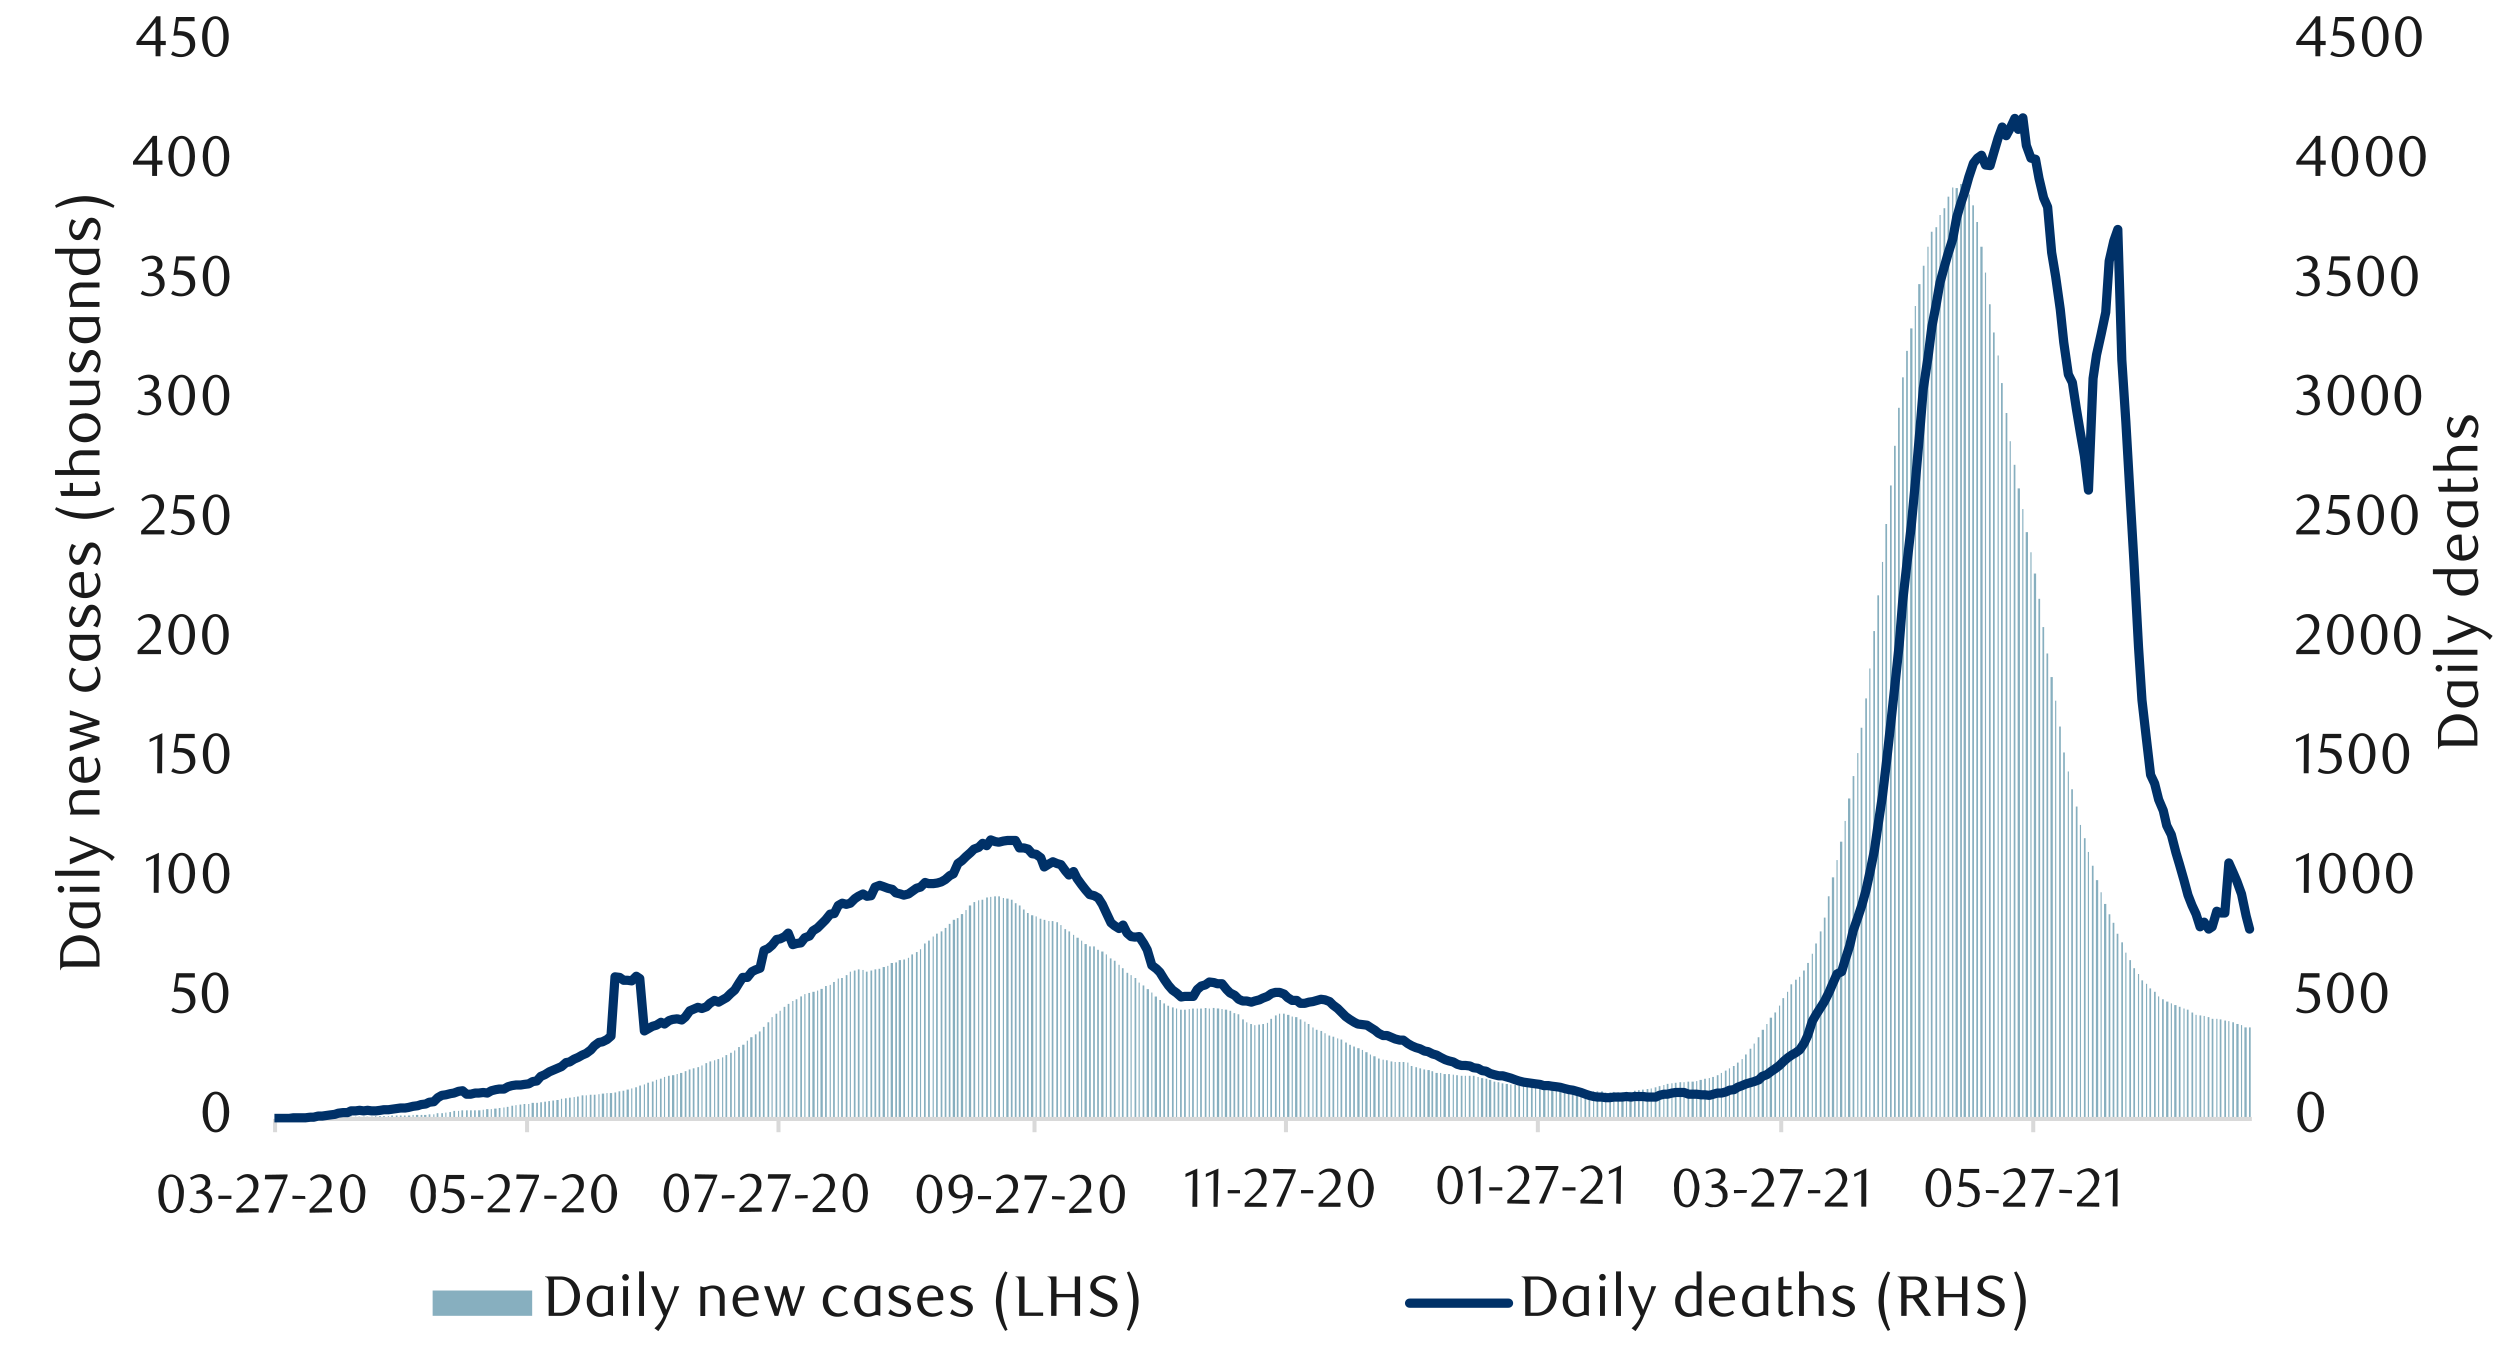 <svg id="_10" data-name="10" xmlns="http://www.w3.org/2000/svg" xmlns:xlink="http://www.w3.org/1999/xlink" viewBox="0 0 1460 790"><defs><clipPath id="clip-path"><rect x="160.26" y="653.13" width="7.06" height="0.67" style="fill:none"/></clipPath><clipPath id="clip-path-2"><rect x="160.26" y="25.15" width="1156.85" height="630.34" style="fill:none"/></clipPath><clipPath id="clip-path-3"><rect x="29.55" y="-544.04" width="1431.36" height="1915.2" style="fill:none"/></clipPath><clipPath id="clip-path-4"><rect x="160.26" y="65.8" width="1156.85" height="589.68" style="fill:none"/></clipPath></defs><g style="clip-path:url(#clip-path)"><path d="M166,653.13h1v.34h-1Zm-2.35,0h1v.34h-1Zm-2.69,0h1.34v.34h-1.34Zm-2,0h.68v.34h-.68Zm-2.68,0h1.34v.34h-1.34Zm-2.36,0h1v.34h-1Zm-2.35,0h.67v.34h-.67Zm-2.35,0h1v.34h-1Z" style="fill:#87afbf"/></g><g style="clip-path:url(#clip-path-2)"><path d="M185.46,652.79h.67v.68h-.67Zm-2.69,0h1v.68h-1Zm-2.35.34h1v.34h-1Zm-2.35,0h.67v.34h-.67Zm-2.36,0h1v.34h-1Zm-2.35,0H174v.34h-.67Zm-2.35,0h1v.34h-1Zm-2.69,0h1v.34h-1Z" style="fill:#87afbf"/><path d="M204.61,652.12h1v1.35h-1Zm-2.69.34h1.35v1h-1.35Zm-2,0h.67v1h-.67Zm-2.69,0h1.34v1h-1.34Zm-2.35,0h1v1h-1Zm-2.36.33h.68v.68h-.68Zm-2.35,0h1v.68h-1Zm-2.69,0h1v.68h-1Z" style="fill:#87afbf"/><path d="M223.76,651.79h1v1.68h-1Zm-2.35,0h1v1.68h-1Zm-2.35,0h.67v1.68h-.67Zm-2.35.33h1v1.35h-1Zm-2.69,0h1v1.35h-1Zm-2,0h1v1.35h-1Zm-2.69,0h1v1.35h-1Zm-2,0H208v1.35h-.67Z" style="fill:#87afbf"/><path d="M242.91,651.11h1.35v2.36h-1.35Zm-2,0h.67v2.36h-.67Zm-2.69.34h1.34v2h-1.34Zm-2.35,0h1v2h-1Zm-2.35,0h1v2h-1Zm-2.36,0h1v2h-1Zm-2.68,0h1v2h-1Zm-2,.34h.67v1.68h-.67Z" style="fill:#87afbf"/><path d="M262.4,649.43h1v4h-1Zm-2.35.34h.67v3.7h-.67Zm-2.35.34h1v3.36h-1Zm-2.69,0h1v3.36h-1Zm-2,.67h.68v2.69H253Zm-2.68,0h1v2.69h-1Zm-2.69.33H249v2.36h-1.34Zm-2,0h1v2.36h-1Z" style="fill:#87afbf"/><path d="M281.89,648.09h.67v5.38h-.67Zm-2.69.34h1.35v5H279.2Zm-2.35,0h1v5h-1Zm-2.35,0h1v5h-1Zm-2.35,0h1v5h-1Zm-2.69,0h1v5h-1Zm-2,.33h.67v4.71h-.67Zm-2.69,0h1v4.71h-1Z" style="fill:#87afbf"/><path d="M301,645.4h.67v8.07H301Zm-2.35.34h1v7.73h-1Zm-2.69.67h1v7.06h-1Zm-2,.34h.67v6.72H294Zm-2.69.33h1v6.39h-1Zm-2.69.34H290v6.05h-1.34Zm-2,.33h.68v5.72h-.68Zm-2.68,0h1.34v5.72h-1.34Z" style="fill:#87afbf"/><path d="M320.19,643.05h1v10.42h-1Zm-2.35.34h1v10.08h-1Zm-2.35.33h1v9.75h-1Zm-2.35.34h1v9.41h-1Zm-2.69,0h1.34v9.41h-1.34Zm-2,.67h.68v8.74h-.68Zm-2.68,0h1v8.74h-1Zm-2.36.34h1v8.4h-1Z" style="fill:#87afbf"/><path d="M339.68,639.69h1v13.78h-1Zm-2.69.67h1v13.11h-1Zm-2,.34h.67v12.77H335Zm-2.69.33h1v12.44h-1Zm-2.35.34h1v12.1h-1Zm-2.35.34h.67v11.76h-.67Zm-2.69.67h1.34v11.09H324.9Zm-2.35.33h1v10.76h-1Z" style="fill:#87afbf"/><path d="M358.83,638h1v15.46h-1Zm-2.68.34h1.34v15.12h-1.34Zm-2,0h.67v15.12h-.67Zm-2.69.33h1.35v14.79h-1.35Zm-2,.34h.67v14.45h-.67Zm-2.69.33h1v14.12h-1Zm-2.35,0h1v14.12h-1Zm-2.36.34h.68v13.78H342Z" style="fill:#87afbf"/><path d="M378,632.3h1v21.17h-1Zm-2,1h.67v20.16H376Zm-2.69.67h1v19.49h-1Zm-2.35,1h1v18.48h-1Zm-2.35.67h.67v17.81h-.67Zm-2.69.67h1.34v17.14h-1.34Zm-2.35.67h1v16.47h-1Zm-2.35.34h1v16.13h-1Z" style="fill:#87afbf"/><path d="M397.14,626.59h1.34v26.88h-1.34Zm-2,.67h.67v26.21h-.67Zm-2.69.67h1.35v25.54h-1.35Zm-2.35.34h1v25.2h-1Zm-2.35.67h.67v24.53h-.67Zm-2.35,1h1v23.52h-1Zm-2.35.67h.67v22.85H383Zm-2.36,1h1v21.84h-1Z" style="fill:#87afbf"/><path d="M417,619.19h.67v34.28H417Zm-2.69.68h1v33.6h-1Zm-2.35,1h1v32.6h-1Zm-2.35,1.35h.67v31.25h-.67Zm-2.35,1h1v30.24h-1Zm-2.69.67h1v29.57h-1Zm-2.35.67h1v28.9h-1Zm-2.35,1h1v27.89h-1Z" style="fill:#87afbf"/><path d="M436.11,607.77h.68v45.7h-.68Zm-2.68,2.35h1.34v43.35h-1.34Zm-2.36,1.35h1v42h-1Zm-2.35,2h.67v40h-.67Zm-2.35,1.35h1v38.64h-1Zm-2.69,1.34h1v37.3h-1Zm-2,1.34h.67v36h-.67Zm-2.69,1h1v35h-1Z" style="fill:#87afbf"/><path d="M455.27,590.3h.67v63.17h-.67ZM452.91,592h1v61.49h-1Zm-2.35,2h.67v59.48h-.67Zm-2.35,3h1v56.45h-1Zm-2.69,2.69h1v53.76h-1Zm-2.35,2.68h1v51.08h-1Zm-2.35,1.68h1v49.4h-1Zm-2.69,1.68h1.34v47.72h-1.34Z" style="fill:#87afbf"/><path d="M474.42,579.21h1.34v74.26h-1.34Zm-2.35.67h1v73.59h-1Zm-2.36.67h.68v72.92h-.68Zm-2.35,1.35h1v71.57h-1Zm-2.69,1.68h1v69.89h-1Zm-2,1h.67v68.88h-.67ZM460,586.27h1v67.2h-1ZM457.62,588h1v65.52h-1Z" style="fill:#87afbf"/><path d="M493.91,569.47h1v84h-1Zm-2.69,1.68h1v82.32h-1Zm-2,.33h.67v82h-.67Zm-2.69,2h1v80h-1Zm-2,1.68h.67v78.29h-.67Zm-2.69.67h1v77.62h-1Zm-2.69,1.68h1.35v75.94h-1.35Zm-2,1h.67v74.93h-.67Z" style="fill:#87afbf"/><path d="M513.06,565.77h1v87.7h-1Zm-2.35.34h1v87.36h-1Zm-2.36.67h1v86.69h-1Zm-2.68.67h1v86h-1Zm-2-1h.67v87h-.67Zm-2.69-.33h1v87.36h-1Zm-2.35.67h1v86.69h-1Zm-2.35.67h.67v86h-.67Z" style="fill:#87afbf"/><path d="M532.21,557.37h1v96.1h-1Zm-2,2h.68v94.08h-.68Zm-2.68,1h1v93.08h-1Zm-2.69.34h1.34v92.74h-1.34Zm-2,1.34h1v91.4h-1Zm-2.69.34h1.35v91.06h-1.35Zm-2,1.68h.67v89.38h-.67Zm-2.69.67h1.34v88.71h-1.34Z" style="fill:#87afbf"/><path d="M551.7,541.91h1V653.47h-1Zm-2.35,2h1V653.47h-1Zm-2.69,1.34h1v108.2h-1Zm-2,1.68h.67V653.47h-.67ZM542,549.31h1V653.47h-1ZM539.6,551h1V653.47h-1Zm-2.35,3.36h.67v99.12h-.67ZM534.9,556h1v97.44h-1Z" style="fill:#87afbf"/><path d="M571.19,525.79h.67V653.47h-.67Zm-2.69,1h1V653.47h-1Zm-2.69,2h1.34V653.47h-1.34Zm-2,2.69h.68v122h-.68Zm-2.68,2.35h1.34V653.47h-1.34Zm-2.36,2.35h1V653.47h-1Zm-2.35,1h1.35V653.47H556.4Zm-2.35,2.35h1V653.47h-1Z" style="fill:#87afbf"/><path d="M590.34,525.45h1v128h-1Zm-2.69-.67H589V653.47h-1.34Zm-2-.34h.68v129h-.68Zm-2.68-1h1v130h-1Zm-2.36,0h1v130h-1Zm-2.35.34h.67v129.7h-.67Zm-2.35.34h1V653.47h-1Zm-2.69,1.34h1v128h-1Z" style="fill:#87afbf"/><path d="M609.49,537.21h1V653.47h-1Zm-2.35-.67h1V653.47h-1Zm-2.35-1.35h.67V653.47h-.67Zm-2.69-.67h1.34v119H602.1Zm-2.35-1.34h1V653.47h-1Zm-2.36-2h1V653.47h-1ZM595,528.81h1V653.47h-1Zm-2.35-1.34h1v126h-1Z" style="fill:#87afbf"/><path d="M628.64,547.63H630V653.47h-1.35Zm-2-1.68h.67V653.47h-.67Zm-2.69-2h1V653.47h-1Zm-2.35-1.34h1V653.47h-1Zm-2.36-2.36h.68V653.47h-.68Zm-2.35-1.68h1V653.47h-1Zm-2.69-.67h1V653.47h-1Zm-2,0h.67V653.47h-.67Z" style="fill:#87afbf"/><path d="M648.13,559.72h1v93.75h-1Zm-2.35-2.35h.67v96.1h-.67Zm-2.69-1.68h1.34v97.78h-1.34Zm-2.35-1h1v98.79h-1Zm-2.35-2h1v100.8h-1Zm-2.36,0h1v100.8h-1Zm-2.68-1.35h1.34V653.47h-1.34Zm-2-2H632V653.47h-.67Z" style="fill:#87afbf"/><path d="M667.28,575.51h1v78h-1Zm-2.35-1.68h.67v79.64h-.67Zm-2.35-2.68h1v82.32h-1Zm-2.35-1.68h.67v84h-.67Zm-2.36-1.35h1v85.35h-1Zm-2.68-2.69h1v88h-1Zm-2-2h.67v90.05h-.67Zm-2.69-2.35h1v92.4h-1Z" style="fill:#87afbf"/><path d="M686.77,589h.67v64.52h-.67Zm-2.35-.67h1v65.19h-1Zm-2.69-1h1v66.2h-1Zm-2.35-1.34h1v67.54h-1Zm-2.35-2h1v69.56h-1Zm-2.69-2h1.34v71.57h-1.34Zm-2-2.35H673v73.92h-.67Zm-2.69-2H671v75.94h-1.35Z" style="fill:#87afbf"/><path d="M705.92,589h.67v64.52h-.67Zm-2.35-.33h1v64.85h-1Zm-2.69.33h1v64.52h-1Zm-2,0h.67v64.52h-.67Zm-2.69,0h1v64.52h-1Zm-2,.34h.67v64.18h-.67Zm-2.69.34h1v63.84h-1Zm-2.35,0h1v63.84h-1Z" style="fill:#87afbf"/><path d="M725.41,595.34h1v58.13h-1Zm-2.69-3h1v61.16h-1Zm-2.35-.67h1v61.83h-1ZM718,590.3h1v63.17h-1Zm-2.69-.67h1.34v63.84h-1.34Zm-2-.34H714v64.18h-.68Zm-2.68-.34H712v64.52h-1.34Zm-2.36-.33h1v64.85h-1Z" style="fill:#87afbf"/><path d="M744.56,593h1v60.48h-1Zm-2.69,2h1v58.47h-1Zm-2,2.35h.67v56.12h-.67Zm-2.69.68h1v55.44h-1Zm-2.35.33h1v55.11h-1Zm-2.35.34h.67v54.77h-.67Zm-2.36-.67h1v55.44h-1Zm-2.35-1h.67v56.45h-.67Z" style="fill:#87afbf"/><path d="M763.71,598h1v55.44h-1Zm-2-1.35h.67v56.79h-.67ZM759,595.34h1v58.13h-1ZM756.32,594h1.35v59.48h-1.35Zm-2-.33H755v59.81h-.67Zm-2.69-1H753v60.82h-1.34Zm-2.35-.67h1v61.49h-1Zm-2.36,0h.68v61.49h-.68Z" style="fill:#87afbf"/><path d="M782.87,607.1h1v46.37h-1Zm-2-.67h.67v47h-.67Zm-2.69-1h1v48.05h-1Zm-2.35-.67h1v48.72h-1Zm-2.35-1.35h.67v50.07h-.67Zm-2.35-1.34h1v51.41h-1Zm-2.69-.67h1v52.08h-1Zm-2-1.35h.67v53.43h-.67Z" style="fill:#87afbf"/><path d="M802,616.84h1.34v36.63H802Zm-2-1h.67v37.64H800Zm-2.69-1.34h1.35v39h-1.35Zm-2-1.34H796v40.32h-.67Zm-2.69-1H794v41.33h-1.34Zm-2.35-1h1v42.34h-1Zm-2.35-1h1v43.35h-1Zm-2.36-1.34h1v44.69h-1Z" style="fill:#87afbf"/><path d="M821.84,620.54h.67v32.93h-.67Zm-2.69-.34h1v33.27h-1Zm-2.35,0h1v33.27h-1Zm-2.35,0h.67v33.27h-.67Zm-2.35-.33h1v33.6h-1Zm-2.69-.68h1v34.28h-1Zm-2-.33h.68v34.61h-.68Zm-2.68-.67h1v35.28h-1Z" style="fill:#87afbf"/><path d="M841,626.59h.68v26.88H841Zm-2.68,0h1.34v26.88h-1.34Zm-2.36-1h1v27.89h-1Zm-2.35-.67H835v28.56H833.6Zm-2.35-.34h1v28.9h-1Zm-2.35-.67h1v29.57h-1Zm-2.35-.67h1v30.24h-1Zm-2.69-.68h1v30.92h-1Z" style="fill:#87afbf"/><path d="M860.15,628.27h1v25.2h-1Zm-2.36,0h1v25.2h-1Zm-2.35,0h.67v25.2h-.67Zm-2.35,0h1v25.2h-1Zm-2.69-.34h1v25.54h-1Zm-2-.34h.67v25.88h-.67Zm-2.69-.33h1v26.21h-1Zm-2.69,0h1.34v26.21H843Z" style="fill:#87afbf"/><path d="M879.3,633h1.34v20.5H879.3Zm-2.35-.34h1v20.84h-1Zm-2.36-.67h1v21.51h-1Zm-2.35-.33h1v21.84h-1Zm-2.69-1h1.35v22.85h-1.35Zm-2-.67h1v23.52h-1Zm-2.69-.34h1.34v23.86h-1.34Zm-2-.67h.68v24.53h-.68Z" style="fill:#87afbf"/><path d="M898.79,634.65h1v18.82h-1Zm-2.36-.34h.68v19.16h-.68Zm-2.35,0h1v19.16h-1Zm-2.69,0h1v19.16h-1Zm-2-.33h.67v19.49h-.67Zm-2.69,0h1v19.49h-1Zm-2.35-.34h1v19.83h-1Zm-2.35-.33h.67v20.16H882Z" style="fill:#87afbf"/><path d="M917.94,636h1v17.48h-1Zm-2.35,0h1v17.48h-1Zm-2.36,0h1v17.48h-1Zm-2.68-.33h1.34v17.81h-1.34Zm-2-.67h.67v18.48h-.67Zm-2.69-.34h1.35v18.82h-1.35Zm-2,0h.67v18.82h-.67Zm-2.69,1h1.34v17.81h-1.34Z" style="fill:#87afbf"/><path d="M937.43,638h.67v15.46h-.67Zm-2.36-.67h1v16.13h-1Zm-2.68,0h1v16.13h-1Zm-2,0H931v16.13h-.67Zm-2.69,0h1v16.13h-1Zm-2.35.33h1v15.8h-1Zm-2.35-.33h.67v16.13H923Zm-2.69-.34h1.34v16.47h-1.34Z" style="fill:#87afbf"/><path d="M956.58,636.67h1v16.8h-1Zm-2.35.33h1v16.47h-1Zm-2.69.67h1.34v15.8h-1.34Zm-2,0h.67v15.8h-.67Zm-2.69.34h1.35v15.46h-1.35Zm-2.35,0h1v15.46h-1Zm-2.35-.34h.67v15.8h-.67Zm-2.35.34h1v15.46h-1Z" style="fill:#87afbf"/><path d="M976.07,632.63h.67v20.84h-.67Zm-2.69.34h1v20.5h-1Zm-2,.67H972v19.83h-.67Zm-2.69.67h1v19.16h-1Zm-2.35.68h1v18.48h-1Zm-2.35.67h.67v17.81H964Zm-2.35.33h1v17.48h-1Zm-2.69.34h1v17.14h-1Z" style="fill:#87afbf"/><path d="M995.22,630h1v23.52h-1Zm-2.69.67h1.34v22.85h-1.34Zm-2,.67h.68v22.18h-.68Zm-2.68.34h1.34v21.84h-1.34Zm-2.36,0h1v21.84h-1Zm-2.35.33h.67v21.51h-.67Zm-2.35,0h1v21.51h-1Zm-2.69.34h1v21.17h-1Z" style="fill:#87afbf"/><path d="M1014.37,620.54h1v32.93h-1Zm-2.35,2h1v30.92h-1Zm-2.35,1.35h.67v29.57h-.67Zm-2.36,1.34h1v28.23h-1Zm-2.35,1.35h.67v26.88H1005Zm-2.35,1.34h1v25.54h-1Zm-2.69,1h1v24.53h-1Zm-2,.67h.67v23.86h-.67Z" style="fill:#87afbf"/><path d="M1033.52,594.33h1.35v59.14h-1.35Zm-2,3.7h.67v55.44h-.67Zm-2.69,3.36h1.34v52.08h-1.34Zm-2.35,4.36h1v47.72h-1Zm-2.36,3.7h.68v44h-.68Zm-2.35,3h1v41h-1Zm-2.69,3.36h1v37.64h-1Zm-2,2.69h.67v35h-.67Z" style="fill:#87afbf"/><path d="M1053,566.78h1v86.69h-1Zm-2.35,3.69h.67v83h-.67Zm-2.35,1.68h1v81.32h-1Zm-2.69,2.69h1v78.63h-1Zm-2,4.37h.67v74.26h-.67Zm-2.69,3.7h1v70.56h-1Zm-2,4.36h.67v66.2h-.67Zm-2.69,4h1v62.16h-1Z" style="fill:#87afbf"/><path d="M1072.5,502.27h.67v151.2h-.67Zm-2.69,10.08h1.34V653.47h-1.34Zm-2.35,11.08h1v130h-1Zm-2.35,12.44h1v117.6h-1Zm-2.36,8.06h1V653.47h-1Zm-2.68,7.06h1V653.47h-1Zm-2,6h.67v96.44h-.67Zm-2.69,5.38h1v91.06h-1Z" style="fill:#87afbf"/><path d="M1091.65,390.38h.67V653.47h-.67Zm-2.35,17.47h1V653.47h-1ZM1086.61,425h1V653.47h-1Zm-2,14.78h.68v213.7h-.68Zm-2.68,13.44h1V653.47h-1Zm-2.69,13.1h1.34V653.47h-1.34Zm-2,13.11h.67V653.47h-.67Zm-2.69,12.09h1.35v162h-1.35Z" style="fill:#87afbf"/><path d="M1110.8,220.36h1V653.47h-1Zm-2.35,17.81h1v415.3h-1Zm-2.35,22.18h1V653.47h-1Zm-2.35,23.18h1V653.47h-1ZM1101.06,306h1V653.47h-1Zm-2,22.18h.67V653.47H1099Zm-2.69,19.49h1V653.47h-1ZM1094,368.54h1V653.47h-1Z" style="fill:#87afbf"/><path d="M1130.29,132.67h1v520.8h-1Zm-2.69,2.68h1V653.47h-1Zm-2,8.74h.67V653.47h-.67Zm-2.69,11.09h1V653.47h-1Zm-2.69,10.75h1.34V653.47h-1.34Zm-2,12.77h.68V653.47h-.68Zm-2.68,13.1h1.34V653.47h-1.34Zm-2.36,13.11h1V653.47h-1Z" style="fill:#87afbf"/><path d="M1149.44,113.51h1v540h-1Zm-2.69-5.71h1.35V653.47h-1.35Zm-2-.33h1v546h-1Zm-2.69,2.35h1.34V653.47h-1.34Zm-2-.34h.68v544H1140Zm-2.68,5.38h1V653.47h-1Zm-2.36,6.72h1V653.47h-1Zm-2.35,4h.67V653.47h-.67Z" style="fill:#87afbf"/><path d="M1168.59,223.72h1V653.47h-1Zm-2-16.13h.67V653.47h-.67Zm-2.69-13.44h1V653.47h-1Zm-2.35-16.46h1V653.47h-1Zm-2.35-18.48h.67V653.47h-.67Zm-2.69-15.12h1.34V653.47h-1.34Zm-2.35-14.45h1V653.47h-1Zm-2.36-9.74h1V653.47h-1Z" style="fill:#87afbf"/><path d="M1187.75,334.94h1.34V653.47h-1.34Zm-2-12.43h.67v331h-.67ZM1183,310.75h1.35V653.47H1183Zm-2-13.44h.67V653.47H1181Zm-2.69-12.1h1.34V653.47h-1.34ZM1176,271.43h1v382h-1Zm-2.36-13.77h.68V653.47h-.68Zm-2.35-16.47h1V653.47h-1Z" style="fill:#87afbf"/><path d="M1207.57,450.52h.67v203h-.67Zm-2.69-11.09h1v214h-1Zm-2.35-15.12h1V653.47h-1Zm-2.35-15.12h.67V653.47h-.67Zm-2.69-13.77h1.34V653.47h-1.34Zm-2.35-13.78h1V653.47h-1Zm-2.35-15.45h1V653.47h-1Zm-2.36-16.47h1V653.47h-1Z" style="fill:#87afbf"/><path d="M1226.72,521.08h.67V653.47h-.67ZM1224,514h1.35V653.47H1224Zm-2.35-8.4h1V653.47h-1Zm-2.35-8.07h.67V653.47h-.67ZM1217,489.5h1v164h-1Zm-2.35-7.73h.67v171.7h-.67ZM1212.27,471h1V653.47h-1Zm-2.68-10.08h1V653.47h-1Z" style="fill:#87afbf"/><path d="M1245.87,565.43h1v88h-1Zm-2.35-4.7h1v92.74h-1Zm-2.35-4.37h.67v97.11h-.67Zm-2.35-6.05h1V653.47h-1Zm-2.69-5h1v108.2h-1Zm-2.35-6.38h1V653.47h-1Zm-2.35-5h1V653.47h-1Zm-2.69-6.05h1.34V653.47h-1.34Z" style="fill:#87afbf"/><path d="M1265,584.92h1.34v68.55H1265Zm-2.36-1.34h1v69.89h-1Zm-2.35-1.68h.67v71.57h-.67Zm-2.35-2.69h1v74.26h-1Zm-2.69-2h1v76.28h-1Zm-2-2.68h.67v79h-.67Zm-2.69-2h1v81h-1Zm-2-3.7h.67v84.68h-.67Z" style="fill:#87afbf"/><path d="M1284.51,593h1v60.48h-1Zm-2.35-.34h.67v60.82h-.67Zm-2.35-1.34h1v62.16h-1Zm-2.69-1.68h1v63.84h-1Zm-2-.68h.67v64.52h-.67Zm-2.69-1h1v65.52h-1Zm-2.69-1h1.34v66.53h-1.34Zm-2-1h.68v67.54h-.68Z" style="fill:#87afbf"/><path d="M1313.41,600h1v53.43h-1Zm-2.69,0h1.35v53.43h-1.35Zm-2-1.34h.67v54.77h-.67ZM1306,598h1.34v55.44H1306Zm-2.35-1h1v56.45h-1Zm-2.36-.67h.68v57.12h-.68ZM1299,596h1v57.46h-1Zm-2.69-.67h1v58.13h-1Zm-2-.34h.67v58.47h-.67Zm-2.69,0h1v58.47h-1Zm-2.35-1h1v59.48h-1Zm-2.35-.67h.67v60.15h-.67Z" style="fill:#87afbf"/></g><g style="clip-path:url(#clip-path-3)"><line x1="160.59" y1="653.47" x2="1315.09" y2="653.47" style="fill:none;stroke:#d9d9d9;stroke-linejoin:round;stroke-width:2.352px"/><path d="M1187.41,653.47v7.72m-147.17-7.72v7.72m-142.13-7.72v7.72M751,653.47v7.72m-146.84-7.72v7.72m-149.52-7.72v7.72m-146.83-7.72v7.72m-147.17-7.72v7.72" style="fill:none;stroke:#d9d9d9;stroke-linejoin:round;stroke-width:2.352px"/></g><g style="clip-path:url(#clip-path-4)"><polyline points="-11.77 653.47 -9.42 653.47 -7.07 653.47 -4.72 653.47 -2.37 653.47 0.32 653.47 2.34 653.47 5.03 653.47 7.38 653.47 9.73 653.47 12.42 653.47 14.43 653.47 17.12 653.47 19.47 653.47 21.83 653.47 24.18 653.47 26.87 653.47 28.88 653.47 31.57 653.47 33.92 653.47 36.27 653.47 38.63 653.47 40.98 653.47 43.67 653.47 46.02 653.47 48.37 653.47 50.72 653.47 53.41 653.47 55.43 653.47 58.11 653.47 60.47 653.47 62.82 653.47 65.17 653.47 67.86 653.47 69.87 653.47 72.56 653.47 74.58 653.47 77.27 653.47 79.62 653.47 81.97 653.47 84.66 653.47 87.01 653.47 89.36 653.47 91.71 653.47 94.4 653.47 96.42 653.47 99.11 653.47 101.46 653.47 103.81 653.47 106.16 653.47 108.85 653.47 110.87 653.47 113.55 653.47 115.57 653.47 118.26 653.47 120.95 653.47 122.96 653.47 125.65 653.47 128 653.8 130.35 653.8 132.71 653.8 135.39 653.8 137.41 653.13 140.1 653.13 142.45 653.13 144.8 653.13 147.15 653.8 149.51 653.13 151.86 653.13 154.55 653.13 156.56 653.13 159.25 653.13 161.94 653.13 163.95 653.13 166.64 653.13 168.99 653.13 171.35 652.79 173.7 652.79 176.39 652.79 178.4 652.79 181.09 652.46 183.11 652.46 185.79 651.79 188.15 651.79 190.5 651.45 192.85 651.12 195.54 650.78 197.55 650.11 200.24 649.77 202.93 649.77 204.95 648.76 207.63 648.76 209.99 648.43 212.34 648.76 214.69 648.43 217.04 648.76 219.39 648.76 222.08 648.43 224.1 648.09 226.79 648.09 229.14 647.75 231.49 647.42 233.84 647.08 236.53 647.08 238.55 646.75 241.23 646.08 243.92 645.74 245.94 645.07 248.63 644.73 250.64 643.72 253.33 643.39 255.68 641.03 258.03 639.69 260.39 639.36 263.07 638.68 265.09 638.35 267.78 637.34 270.13 637 272.48 639.02 274.83 639.02 277.52 638.35 279.54 638.35 282.23 638.01 284.58 638.35 286.93 637 289.62 636.33 291.63 636 294.32 636 296.67 634.65 299.03 633.98 301.38 633.64 304.07 633.64 306.08 633.31 308.77 632.97 311.12 631.63 313.47 631.29 315.83 628.6 318.18 627.6 320.87 625.91 323.22 624.91 325.57 623.9 327.92 622.89 330.61 620.54 332.63 620.2 335.31 618.52 337.67 617.51 340.02 616.17 342.37 615.16 345.06 613.15 347.07 610.79 349.76 608.78 351.78 608.44 354.47 607.1 356.82 605.08 359.17 570.48 361.86 570.81 364.21 572.49 366.56 572.49 368.91 572.83 371.6 570.14 373.62 571.48 376.31 602.06 378.66 600.72 381.01 599.37 383.36 598.7 386.05 597.02 388.07 598.03 390.75 596.01 392.77 595.34 395.46 595 398.15 595.67 400.16 594 402.85 590.3 405.2 589.29 407.55 588.28 409.91 588.96 412.59 587.95 414.61 585.93 417.3 584.25 419.65 585.26 422 583.91 424.35 582.57 426.71 580.22 429.06 578.2 431.75 573.84 433.76 570.81 436.45 570.81 439.14 567.45 441.15 566.44 443.84 565.43 446.19 555.02 448.55 554.01 450.9 552 453.59 548.63 455.6 548.3 458.29 546.96 460.31 544.94 462.99 551.66 465.35 550.99 467.7 550.65 470.05 547.63 472.74 546.62 474.75 543.6 477.44 541.91 480.13 539.23 482.15 537.21 484.83 533.85 487.19 533.51 489.54 528.81 491.89 527.47 494.24 528.14 496.59 527.47 499.28 524.78 501.3 523.43 503.99 522.09 506.34 523.43 508.69 523.1 511.04 518.06 513.73 517.05 515.75 517.72 518.43 518.73 521.12 519.4 523.14 521.42 525.83 522.09 527.84 522.76 530.53 522.09 532.88 520.41 535.23 518.73 537.59 518.06 540.27 515.37 542.29 516.04 544.98 516.04 547.33 515.71 549.68 515.03 552.03 513.69 554.72 511.34 556.74 510.33 559.43 504.28 561.78 502.6 564.13 500.25 566.82 497.9 568.83 495.88 571.52 494.88 573.87 492.52 576.23 493.87 578.58 490.51 581.27 491.51 583.28 491.85 585.97 491.18 588.32 490.84 590.67 490.84 593.03 490.84 595.38 495.21 598.07 495.21 600.42 495.88 602.77 498.57 605.12 498.91 607.81 500.92 609.83 506.3 612.51 504.62 614.87 503.27 617.22 504.28 619.57 504.95 622.26 508.65 624.27 511 626.96 508.99 628.98 513.02 631.67 516.72 634.02 519.74 636.37 522.43 639.06 523.1 641.41 524.44 643.76 528.14 646.11 533.18 648.8 538.89 650.82 540.57 653.51 542.25 655.86 540.24 658.21 544.94 660.56 546.96 662.91 547.29 665.27 546.96 667.95 550.99 669.97 554.68 672.66 563.75 675.35 565.77 677.36 567.79 680.05 572.15 682.4 575.51 684.75 578.2 687.11 579.88 689.79 582.24 691.81 581.9 694.5 581.9 696.85 581.9 699.2 577.87 701.55 575.85 703.91 575.18 706.26 573.5 708.95 573.84 710.96 574.51 713.65 574.51 716.34 577.87 718.35 579.88 721.04 581.23 723.39 583.58 725.75 584.59 728.1 584.59 730.79 585.26 732.8 584.59 735.49 583.91 737.51 582.91 740.19 581.9 742.55 580.22 744.9 579.55 747.25 579.55 749.94 580.55 751.95 582.57 754.64 584.25 757.33 584.25 759.35 585.93 762.03 585.93 764.39 585.26 766.74 584.92 769.09 584.25 771.44 583.58 773.79 583.91 776.48 584.92 778.5 586.94 781.19 588.96 783.54 591.31 785.89 593.66 788.24 595.34 790.93 597.02 792.95 598.03 795.63 598.36 798.32 598.7 800.34 600.04 803.03 601.72 805.04 603.4 807.73 604.75 810.08 604.75 812.43 605.75 814.79 606.76 817.47 607.43 819.49 607.43 822.18 609.45 824.53 610.79 826.88 611.8 829.23 612.48 831.92 613.82 833.94 614.15 836.63 615.5 838.98 616.17 841.33 617.51 844.02 618.86 846.03 619.53 848.72 620.2 851.07 621.55 853.43 622.22 855.78 622.22 858.47 622.55 860.48 623.56 863.17 623.9 865.52 625.24 867.87 625.58 870.23 626.92 872.58 627.6 875.27 628.27 877.62 628.27 879.97 628.94 882.32 629.61 885.01 630.62 887.03 631.29 889.71 631.96 892.07 632.3 894.42 632.63 896.77 632.97 899.46 633.31 901.47 633.98 904.16 633.98 906.18 634.32 908.87 634.65 911.22 634.99 913.57 635.66 916.26 636.33 918.61 636.67 920.96 637.34 923.31 638.01 926 639.02 928.02 639.69 930.71 640.36 933.06 640.7 935.41 640.7 937.76 641.03 940.11 641.03 942.47 640.7 945.15 640.7 947.17 640.7 949.86 640.36 952.55 640.7 954.56 640.36 957.25 640.36 959.6 640.36 961.95 640.7 964.31 640.7 966.99 640.7 969.01 639.69 971.7 639.02 973.71 639.02 976.4 638.35 978.75 638.01 981.11 638.01 983.46 638.01 986.15 639.02 988.16 639.02 990.85 639.02 993.54 639.36 995.55 639.36 998.24 639.69 1000.59 639.02 1002.95 638.35 1005.3 638.35 1007.99 637.67 1010 636.67 1012.69 636.33 1014.71 634.99 1017.39 633.98 1019.75 632.97 1022.1 632.3 1024.45 631.63 1027.14 630.62 1029.15 628.6 1031.84 627.6 1034.53 625.58 1036.55 624.24 1039.23 622.22 1041.59 619.87 1043.94 617.85 1046.29 616.17 1048.64 614.83 1050.99 613.15 1053.68 609.12 1055.7 604.75 1058.39 596.35 1060.74 592.32 1063.09 588.62 1065.44 584.92 1068.13 579.55 1070.15 574.84 1072.83 568.79 1075.52 567.45 1077.54 560.73 1080.23 552.33 1082.24 543.6 1084.93 535.87 1087.28 528.81 1089.63 520.41 1091.99 509.66 1094.67 496.56 1096.69 482.44 1099.38 464.63 1101.73 444.81 1104.08 423.64 1106.43 402.14 1109.12 376.6 1111.14 351.4 1113.83 327.55 1116.18 307.05 1118.53 282.19 1121.22 251.28 1123.23 226.75 1125.92 208.94 1128.27 190.46 1130.63 178.36 1132.98 164.92 1135.67 155.18 1137.68 148.12 1140.37 139.72 1142.72 126.95 1145.07 118.89 1147.43 111.83 1149.78 103.44 1152.47 95.37 1154.82 92.35 1157.17 90.67 1159.52 96.38 1162.21 96.72 1164.23 89.66 1166.91 80.59 1169.27 74.2 1171.62 79.24 1173.97 74.88 1176.66 69.16 1178.67 75.55 1181.36 68.83 1183.38 84.95 1186.07 92.35 1188.75 93.02 1190.77 104.11 1193.46 115.53 1195.81 120.91 1198.16 147.45 1200.51 161.56 1203.2 180.72 1205.22 199.87 1207.91 218.68 1210.26 223.39 1212.61 238.84 1214.96 252.96 1217.31 266.39 1219.67 286.22 1222.35 221.03 1224.37 207.26 1227.06 195.16 1229.75 182.4 1231.76 152.49 1234.45 140.73 1236.8 134.01 1239.15 210.28 1241.51 246.57 1244.19 293.27 1246.21 327.88 1248.9 377.95 1250.91 408.86 1253.6 432.38 1255.95 452.54 1258.31 457.58 1260.66 466.99 1263.35 473.37 1265.36 482.11 1268.05 487.48 1270.74 497.9 1272.75 504.62 1275.44 514.03 1277.79 522.76 1280.15 528.81 1282.5 533.85 1284.85 541.24 1287.2 538.55 1289.89 542.59 1291.91 541.24 1294.59 532.17 1296.95 533.18 1299.3 533.18 1301.65 503.95 1304.34 510 1306.35 514.7 1309.04 522.09 1311.73 534.86 1313.75 542.59" style="fill:none;stroke:#003168;stroke-linecap:round;stroke-linejoin:round;stroke-width:5.376px"/></g><path d="M1354.09,649.45c0,5.78-1.6,10.25-4.67,10.25s-4.67-4.47-4.67-10.31,1.57-10.32,4.67-10.32S1354.09,643.54,1354.09,649.45Zm3.11,0c0-6.94-3.31-11.95-7.81-11.95s-7.71,5-7.71,12,3.3,11.82,7.71,11.82S1357.2,656.36,1357.2,649.42Z" style="fill:#1a1a1a"/><path d="M1391.15,579.89c0,5.77-1.61,10.25-4.68,10.25s-4.67-4.48-4.67-10.32,1.57-10.31,4.67-10.31S1391.15,574,1391.15,579.89Zm3.1,0c0-7-3.3-12-7.81-12s-7.71,5-7.71,12,3.3,11.82,7.71,11.82S1394.25,586.8,1394.25,579.86Zm-22.8,0c0,5.77-1.6,10.25-4.67,10.25s-4.67-4.48-4.67-10.32,1.56-10.31,4.67-10.31S1371.45,574,1371.45,579.89Zm3.11,0c0-7-3.31-12-7.81-12s-7.72,5-7.72,12,3.31,11.82,7.72,11.82S1374.56,586.8,1374.56,579.86Zm-20-11.55h-10.78l-1.53,11a19.09,19.09,0,0,1,2.9-.27c3.24,0,6.74,1.17,6.74,6a5,5,0,0,1-4.87,5.07,8.9,8.9,0,0,1-5.17-1.7l-1,1.9a11.61,11.61,0,0,0,5.71,1.44c4.44,0,8.38-2.84,8.38-7.31,0-3.48-1.94-7.82-9-7.82-.47,0-1,0-1.47.07l.87-5.84h9.27Z" style="fill:#1a1a1a"/><path d="M1405.83,510c0,5.78-1.6,10.25-4.67,10.25s-4.67-4.47-4.67-10.32,1.57-10.31,4.67-10.31S1405.83,504.08,1405.83,510Zm3.11,0c0-6.95-3.31-11.95-7.81-11.95s-7.71,5-7.71,12,3.3,11.82,7.71,11.82S1408.94,516.9,1408.94,510Zm-22.47,0c0,5.78-1.6,10.25-4.67,10.25s-4.67-4.47-4.67-10.32,1.57-10.31,4.67-10.31S1386.47,504.08,1386.47,510Zm3.11,0c0-6.95-3.31-11.95-7.81-11.95s-7.71,5-7.71,12,3.3,11.82,7.71,11.82S1389.58,516.9,1389.58,510Zm-22.8,0c0,5.78-1.6,10.25-4.67,10.25s-4.68-4.47-4.68-10.32,1.57-10.31,4.68-10.31S1366.78,504.08,1366.78,510Zm3.1,0c0-6.95-3.3-11.95-7.81-11.95s-7.71,5-7.71,12,3.31,11.82,7.71,11.82S1369.88,516.9,1369.88,510Zm-21.59,11.45.13-23.4-7.44,3.44v1.8l4.54-2.17-.1,20.33Z" style="fill:#1a1a1a"/><path d="M1403.83,440.13c0,5.77-1.6,10.24-4.67,10.24s-4.68-4.47-4.68-10.31,1.57-10.32,4.68-10.32S1403.83,434.22,1403.83,440.13Zm3.11,0c0-6.94-3.31-11.95-7.82-11.95s-7.71,5-7.71,12,3.31,11.81,7.71,11.81S1406.94,447,1406.94,440.09Zm-22.8,0c0,5.77-1.61,10.24-4.68,10.24s-4.67-4.47-4.67-10.31,1.57-10.32,4.67-10.32S1384.14,434.22,1384.14,440.13Zm3.1,0c0-6.94-3.3-11.95-7.81-11.95s-7.71,5-7.71,12,3.3,11.81,7.71,11.81S1387.24,447,1387.24,440.09Zm-20-11.55H1356.5l-1.54,11a18,18,0,0,1,2.91-.27c3.23,0,6.74,1.17,6.74,5.94a5,5,0,0,1-4.87,5.08,8.85,8.85,0,0,1-5.18-1.71l-1,1.91a11.56,11.56,0,0,0,5.7,1.43c4.44,0,8.38-2.84,8.38-7.31,0-3.47-1.93-7.81-9-7.81-.47,0-1,0-1.47.07l.87-5.84h9.28Zm-19,23,.13-23.4-7.44,3.44v1.8l4.54-2.17-.1,20.33Z" style="fill:#1a1a1a"/><path d="M1410.51,370.56c0,5.78-1.61,10.25-4.68,10.25s-4.67-4.47-4.67-10.32,1.57-10.31,4.67-10.31S1410.51,364.65,1410.51,370.56Zm3.1,0c0-6.95-3.3-11.95-7.81-11.95s-7.71,5-7.71,12,3.3,11.82,7.71,11.82S1413.61,377.47,1413.61,370.53Zm-22.46,0c0,5.78-1.61,10.25-4.68,10.25s-4.67-4.47-4.67-10.32,1.57-10.31,4.67-10.31S1391.15,364.65,1391.15,370.56Zm3.1,0c0-6.95-3.3-11.95-7.81-11.95s-7.71,5-7.71,12,3.3,11.82,7.71,11.82S1394.25,377.47,1394.25,370.53Zm-22.8,0c0,5.78-1.6,10.25-4.67,10.25s-4.67-4.47-4.67-10.32,1.56-10.31,4.67-10.31S1371.45,364.65,1371.45,370.56Zm3.11,0c0-6.95-3.31-11.95-7.81-11.95s-7.72,5-7.72,12,3.31,11.82,7.72,11.82S1374.56,377.47,1374.56,370.53ZM1354.63,382v-2.47h-11l5.27-4.91c2-1.9,5.54-5.27,5.54-9.38a6.44,6.44,0,0,0-6.6-6.64c-2.61,0-4.58,1-6.75,2.94l1,1.2a7.16,7.16,0,0,1,4.94-2.14c2.74,0,4.44,2.37,4.44,5.57,0,2.94-2.4,5.81-6.07,9.45L1341,380v2Z" style="fill:#1a1a1a"/><path d="M1408.84,300.66c0,5.78-1.6,10.25-4.68,10.25s-4.67-4.47-4.67-10.31,1.57-10.32,4.67-10.32S1408.84,294.75,1408.84,300.66Zm3.1,0c0-6.94-3.3-11.95-7.81-11.95s-7.71,5-7.71,12,3.31,11.82,7.71,11.82S1411.94,307.57,1411.94,300.63Zm-22.8,0c0,5.78-1.6,10.25-4.67,10.25s-4.67-4.47-4.67-10.31,1.57-10.32,4.67-10.32S1389.14,294.75,1389.14,300.66Zm3.11,0c0-6.94-3.31-11.95-7.81-11.95s-7.71,5-7.71,12,3.3,11.82,7.71,11.82S1392.25,307.57,1392.25,300.63ZM1372,289.08h-10.78l-1.53,11a17.78,17.78,0,0,1,2.9-.27c3.24,0,6.74,1.17,6.74,5.94a5,5,0,0,1-4.87,5.07,8.88,8.88,0,0,1-5.18-1.7l-1,1.9a11.51,11.51,0,0,0,5.71,1.44c4.44,0,8.38-2.84,8.38-7.31,0-3.47-1.94-7.81-9-7.81-.46,0-1,0-1.46.07l.86-5.85H1372Zm-17.32,23v-2.47h-11l5.27-4.91c2-1.9,5.54-5.27,5.54-9.38a6.44,6.44,0,0,0-6.6-6.64c-2.61,0-4.58,1-6.75,2.94l1,1.2a7.16,7.16,0,0,1,4.94-2.14c2.74,0,4.44,2.37,4.44,5.58,0,2.93-2.4,5.8-6.07,9.44l-4.41,4.38v2Z" style="fill:#1a1a1a"/><path d="M1410.84,230.8c0,5.77-1.6,10.25-4.67,10.25s-4.68-4.48-4.68-10.32,1.57-10.31,4.68-10.31S1410.84,224.89,1410.84,230.8Zm3.11,0c0-6.94-3.31-11.95-7.82-11.95s-7.71,5-7.71,12,3.31,11.81,7.71,11.81S1414,237.71,1414,230.76Zm-22.47,0c0,5.77-1.6,10.25-4.67,10.25s-4.68-4.48-4.68-10.32,1.57-10.31,4.68-10.31S1391.48,224.89,1391.48,230.8Zm3.1,0c0-6.94-3.3-11.95-7.81-11.95s-7.71,5-7.71,12,3.31,11.81,7.71,11.81S1394.58,237.71,1394.58,230.76Zm-22.79,0c0,5.77-1.61,10.25-4.68,10.25s-4.67-4.48-4.67-10.32,1.57-10.31,4.67-10.31S1371.79,224.89,1371.79,230.8Zm3.1,0c0-6.94-3.3-11.95-7.81-11.95s-7.71,5-7.71,12,3.3,11.81,7.71,11.81S1374.89,237.71,1374.89,230.76ZM1349.32,229c2.37-.87,4.24-2.4,4.24-5.11,0-3-2.47-5.11-6.11-5.11a10.68,10.68,0,0,0-6.24,2.34l.8,1.27a8.21,8.21,0,0,1,4.87-1.7,3.52,3.52,0,0,1,3.71,3.47c0,3-2.27,4.54-5.47,4.64v1.87h1.76c2.81,0,5,1.8,5,5.27a4.88,4.88,0,0,1-4.84,5,9,9,0,0,1-5.21-1.7l-1,1.9a11.08,11.08,0,0,0,5.54,1.43c4.41,0,8.45-3.17,8.45-7.24C1354.8,231.93,1352.59,229.3,1349.32,229Z" style="fill:#1a1a1a"/><path d="M1408.84,161.23c0,5.78-1.6,10.25-4.68,10.25s-4.67-4.47-4.67-10.31,1.57-10.32,4.67-10.32S1408.84,155.33,1408.84,161.23Zm3.1,0c0-6.94-3.3-11.95-7.81-11.95s-7.71,5-7.71,12,3.31,11.82,7.71,11.82S1411.94,168.14,1411.94,161.2Zm-22.8,0c0,5.78-1.6,10.25-4.67,10.25s-4.67-4.47-4.67-10.31,1.57-10.32,4.67-10.32S1389.14,155.33,1389.14,161.23Zm3.11,0c0-6.94-3.31-11.95-7.81-11.95s-7.71,5-7.71,12,3.3,11.82,7.71,11.82S1392.25,168.14,1392.25,161.2Zm-20-11.55H1361.5l-1.53,11a17.89,17.89,0,0,1,2.9-.27c3.24,0,6.75,1.17,6.75,5.94a5,5,0,0,1-4.88,5.07,8.83,8.83,0,0,1-5.17-1.7l-1,1.9a11.51,11.51,0,0,0,5.71,1.44c4.44,0,8.38-2.84,8.38-7.31,0-3.47-1.94-7.81-9-7.81-.47,0-1,0-1.47.07l.87-5.85h9.28Zm-23,9.81c2.37-.86,4.24-2.4,4.24-5.1,0-3-2.47-5.11-6.11-5.11a10.62,10.62,0,0,0-6.24,2.34l.8,1.27a8.23,8.23,0,0,1,4.87-1.71,3.53,3.53,0,0,1,3.71,3.47c0,3-2.27,4.54-5.47,4.64v1.87h1.76c2.81,0,5,1.81,5,5.28a4.88,4.88,0,0,1-4.84,5,9,9,0,0,1-5.21-1.7l-1,1.9a11,11,0,0,0,5.54,1.44c4.41,0,8.45-3.17,8.45-7.24C1354.8,162.37,1352.59,159.73,1349.32,159.46Z" style="fill:#1a1a1a"/><path d="M1413.51,91.34c0,5.77-1.6,10.24-4.67,10.24s-4.68-4.47-4.68-10.31S1405.73,81,1408.84,81,1413.51,85.43,1413.51,91.34Zm3.11,0c0-6.94-3.31-12-7.82-12s-7.71,5-7.71,12,3.31,11.81,7.71,11.81S1416.62,98.25,1416.62,91.3Zm-22.47,0c0,5.77-1.6,10.24-4.67,10.24s-4.68-4.47-4.68-10.31S1386.37,81,1389.48,81,1394.15,85.43,1394.15,91.34Zm3.1,0c0-6.94-3.3-12-7.81-12s-7.71,5-7.71,12,3.31,11.81,7.71,11.81S1397.25,98.25,1397.25,91.3Zm-23.13,0c0,5.77-1.6,10.24-4.67,10.24s-4.67-4.47-4.67-10.31S1366.34,81,1369.45,81,1374.12,85.43,1374.12,91.34Zm3.11,0c0-6.94-3.31-12-7.81-12s-7.71,5-7.71,12,3.3,11.81,7.71,11.81S1377.23,98.25,1377.23,91.3Zm-25,2.47h-8.44l8.44-11Zm6,2.41V93.77h-3.14V79.35h-2.43l-11.62,15v1.81h11.18v6.57h2.87V96.18Z" style="fill:#1a1a1a"/><path d="M1411.17,21.47c0,5.78-1.6,10.25-4.67,10.25s-4.67-4.47-4.67-10.32,1.57-10.31,4.67-10.31S1411.17,15.56,1411.17,21.47Zm3.11,0c0-7-3.31-12-7.81-12s-7.71,5-7.71,12,3.3,11.82,7.71,11.82S1414.28,28.38,1414.28,21.44Zm-22.47,0c0,5.78-1.6,10.25-4.67,10.25s-4.67-4.47-4.67-10.32,1.57-10.31,4.67-10.31S1391.81,15.56,1391.81,21.47Zm3.11,0c0-7-3.31-12-7.81-12s-7.71,5-7.71,12,3.3,11.82,7.71,11.82S1394.92,28.38,1394.92,21.44Zm-20.3-11.55h-10.78l-1.53,11a19.16,19.16,0,0,1,2.9-.26c3.24,0,6.74,1.16,6.74,5.94a5,5,0,0,1-4.87,5.07,8.9,8.9,0,0,1-5.17-1.7l-1,1.9a11.51,11.51,0,0,0,5.71,1.44c4.44,0,8.38-2.84,8.38-7.31,0-3.47-1.94-7.81-9-7.81-.46,0-1,0-1.46.06l.86-5.84h9.28Zm-22.43,14h-8.44L1352.19,13Zm6,2.4v-2.4h-3.14V9.49h-2.43l-11.62,15v1.8h11.18v6.58h2.87V26.31Z" style="fill:#1a1a1a"/><g style="clip-path:url(#clip-path-3)"><path d="M210.47,697a35.25,35.25,0,0,1-.48,5.23,16.39,16.39,0,0,1-1.66,3.56,3,3,0,0,1-2.37.95,3.28,3.28,0,0,1-2.62-1.19,23.36,23.36,0,0,1-1.42-3.32,35.25,35.25,0,0,1-.48-5.23,16,16,0,0,1,.71-5,8,8,0,0,1,1.19-3.56,3.47,3.47,0,0,1,5.23,0,10.53,10.53,0,0,1,1.19,3.56A16,16,0,0,1,210.47,697Zm2.85,0a11.13,11.13,0,0,0-.95-5.7,6.43,6.43,0,0,0-2.61-4,6.16,6.16,0,0,0-4-1.66,7.07,7.07,0,0,0-3.57,1.66,6.43,6.43,0,0,0-2.61,4,11.13,11.13,0,0,0-.95,5.7,37.79,37.79,0,0,0,.71,5.94,13.38,13.38,0,0,0,2.62,4,6.3,6.3,0,0,0,3.8,1.43,5.58,5.58,0,0,0,4-1.67,6.78,6.78,0,0,0,2.61-3.56A23.86,23.86,0,0,0,213.32,697ZM193.84,708v-2.38H183.38l5-4.51,2.38-2.38a17.43,17.43,0,0,0,2.14-3.08,8,8,0,0,0,.71-3.57,5.9,5.9,0,0,0-1.66-4.51,5.45,5.45,0,0,0-4.52-1.67,5.23,5.23,0,0,0-3.32.48,12.23,12.23,0,0,0-3.09,2.14l.71,1.19a6.22,6.22,0,0,1,2.38-1.43,8.32,8.32,0,0,1,2.61-.71,5.68,5.68,0,0,1,3.09,1.66,6,6,0,0,1,.95,3.8,7.68,7.68,0,0,1-1.43,4.28,36.85,36.85,0,0,1-4.27,4.75l-4.28,4.28v1.9Zm-15.44-7.84-.24-1.66-7.37-.24v1.9Zm-10.46-13.3v-1l-13.07.24-.23,2.62h10.93l-9,19.48h2.85ZM151.07,708v-2.38H140.62l5-4.51,2.37-2.38a11.53,11.53,0,0,0,1.9-2.85,6.88,6.88,0,0,0,1-3.8,5.9,5.9,0,0,0-1.66-4.51,6.63,6.63,0,0,0-4.75-1.9,7.25,7.25,0,0,0-3.09.71,14.16,14.16,0,0,0-3.09,2.14l.72,1.19a7.81,7.81,0,0,1,2.37-1.43,4.3,4.3,0,0,1,2.61-.71,5.68,5.68,0,0,1,3.09,1.66A8.9,8.9,0,0,1,148,693a7.67,7.67,0,0,1-1.42,4.28c-1.19,1.19-2.62,3.09-4.28,4.75L138,706.3v1.9Zm-15.92-7.84v-1.9h-7.6v1.9Zm-16.39-4.51a15.09,15.09,0,0,0,2.85-1.9,4.14,4.14,0,0,0,1.19-3.09,5.06,5.06,0,0,0-1.66-3.57,5.82,5.82,0,0,0-4.28-1.42,7.4,7.4,0,0,0-3.09.71l-2.85,1.43,1,1.42A4.92,4.92,0,0,1,114,688a7.17,7.17,0,0,1,2.37-.47,3.61,3.61,0,0,1,2.38,1,2.08,2.08,0,0,1,1.19,2.14c0,1.42-.48,2.85-1.43,3.32-1,.95-2.14,1.19-3.8,1.43v1.9l1.66-.24a4.32,4.32,0,0,1,3.33,1.43c1.19.71,1.43,1.9,1.43,3.8a4.31,4.31,0,0,1-1.43,3.32,3.25,3.25,0,0,1-3.09,1.19,7.89,7.89,0,0,1-5-1.66l-.95,1.9a22.25,22.25,0,0,0,2.62,1.19c1,0,1.66.24,2.61.24a7,7,0,0,0,3.8-1,5.62,5.62,0,0,0,3.09-2.62,5.84,5.84,0,0,0-.24-7.36A4.3,4.3,0,0,0,118.76,695.61ZM104.51,697a35.25,35.25,0,0,1-.48,5.23,23.27,23.27,0,0,1-1.43,3.32,3.46,3.46,0,0,1-5.22,0A23.27,23.27,0,0,1,96,702.26a35.3,35.3,0,0,1-.47-5.23,15.69,15.69,0,0,1,.71-5,7.86,7.86,0,0,1,1.19-3.56,3.46,3.46,0,0,1,5.22,0,7.86,7.86,0,0,1,1.19,3.56A15.67,15.67,0,0,1,104.51,697Zm2.85,0a11.23,11.23,0,0,0-1-5.7,6.4,6.4,0,0,0-2.62-4,5.76,5.76,0,0,0-7.6,0,6.35,6.35,0,0,0-2.61,4,11,11,0,0,0-1,5.7,36.64,36.64,0,0,0,.71,5.94A13.18,13.18,0,0,0,96,707a6.35,6.35,0,0,0,3.8,1.43,5.56,5.56,0,0,0,4-1.67,6.74,6.74,0,0,0,2.62-3.56A24.29,24.29,0,0,0,107.36,697Z" style="fill:#1a1a1a"/><path d="M357.07,697.05a33.19,33.19,0,0,1-.24,5,9.93,9.93,0,0,1-1.66,3.56,3.64,3.64,0,0,1-2.38,1.43,2.6,2.6,0,0,1-2.37-1.43,9.93,9.93,0,0,1-1.67-3.56,36.83,36.83,0,0,1-.47-5.23,25.18,25.18,0,0,1,.47-4.75,6.25,6.25,0,0,1,1.67-3.57,2.7,2.7,0,0,1,4.75,0,10,10,0,0,1,1.66,3.57C357.31,693.48,357.07,695.15,357.07,697.05Zm3.32,0a21.72,21.72,0,0,0-1.18-5.94,13.25,13.25,0,0,0-2.62-4,5.76,5.76,0,0,0-7.6,0,11.74,11.74,0,0,0-2.61,4,15.42,15.42,0,0,0,0,11.88,11.83,11.83,0,0,0,2.61,4,5.4,5.4,0,0,0,3.8,1.42,7.43,7.43,0,0,0,3.8-1.42,12,12,0,0,0,2.62-4A21.8,21.8,0,0,0,360.39,697.05ZM340.91,708V705.6H330.46l5.23-4.75,2.13-2.14a14.16,14.16,0,0,0,2.14-3.09,6.9,6.9,0,0,0,1-3.8,5.89,5.89,0,0,0-1.66-4.51,7.51,7.51,0,0,0-4.51-1.67,7.88,7.88,0,0,0-3.57.72,11.92,11.92,0,0,0-3.09,2.13l.95,1a4.84,4.84,0,0,1,2.14-1.18,5.37,5.37,0,0,1,2.62-.72,3.21,3.21,0,0,1,3.08,1.67,5.3,5.3,0,0,1,1.19,3.56,7.67,7.67,0,0,1-1.42,4.28,39,39,0,0,1-4.28,4.75l-4.28,4.28V708ZM325,700.14v-1.9h-7.12v1.9Zm-10.21-13.07v-1l-13.07-.24-.24,2.61H312.4l-9,19.49h2.85ZM297.67,708l.24-2.14-10.69-.24,5.22-4.75,2.14-2.14a12,12,0,0,0,2.14-3.09,7,7,0,0,0,.95-3.8,5.75,5.75,0,0,0-6.18-6.18,7.86,7.86,0,0,0-3.56.72,10.41,10.41,0,0,0-3.09,2.13l1.19,1.19a7.32,7.32,0,0,1,2.14-1.66,6.92,6.92,0,0,1,2.37-.48,4.32,4.32,0,0,1,3.33,1.43,7,7,0,0,1,.95,3.8,7.67,7.67,0,0,1-1.42,4.28,39,39,0,0,1-4.28,4.75l-4.28,4.28V708Zm-15.44-7.84v-1.9H275.1v1.9Zm-11.17-14H260.61l-1.43,10.45a1.77,1.77,0,0,0,1.19-.24c.48,0,1.19-.23,1.66-.23a11.3,11.3,0,0,1,3.09.71,3.57,3.57,0,0,1,2.14,1.66,5.38,5.38,0,0,1,1.19,3.57,4.78,4.78,0,0,1-1.43,3.32,4.31,4.31,0,0,1-3.32,1.43,7,7,0,0,1-2.38-.48c-.95,0-1.66-.71-2.61-1.18l-.95,1.9a21,21,0,0,0,2.85,1,6.08,6.08,0,0,0,2.85.47,8.57,8.57,0,0,0,6.65-3.32,6.44,6.44,0,0,0,1.19-3.57,8,8,0,0,0-.71-3.56,7.59,7.59,0,0,0-2.62-3.09,14.52,14.52,0,0,0-5.22-.95h-1.43l.71-5.47h9Zm-19.48,10.93c0,1.9-.24,3.56-.24,5a25.76,25.76,0,0,1-1.66,3.56,3.82,3.82,0,0,1-2.61,1.19,2.08,2.08,0,0,1-2.14-1.19c-1-1-1.19-2.14-1.67-3.56a17.89,17.89,0,0,1,0-10,9.11,9.11,0,0,1,1.43-3.8,4.45,4.45,0,0,1,2.61-1.19,3.63,3.63,0,0,1,2.38,1.42,7.08,7.08,0,0,1,1.42,3.33A35.25,35.25,0,0,1,251.58,697.05Zm2.85,0a12.09,12.09,0,0,0-.71-5.94,13.07,13.07,0,0,0-2.62-4,6.3,6.3,0,0,0-3.8-1.43,5.41,5.41,0,0,0-3.8,1.43,6.11,6.11,0,0,0-2.61,4,15.42,15.42,0,0,0,0,11.88,11.58,11.58,0,0,0,2.37,3.8,5.57,5.57,0,0,0,4,1.66,7.43,7.43,0,0,0,3.8-1.42,13.19,13.19,0,0,0,2.62-4A12.1,12.1,0,0,0,254.43,697.05Z" style="fill:#1a1a1a"/><path d="M504,696.9a15.59,15.59,0,0,1-.72,5,7,7,0,0,1-1.42,3.33,2.63,2.63,0,0,1-2.38,1.43,3.82,3.82,0,0,1-2.61-1.19,11.53,11.53,0,0,1-1.43-3.8,25.21,25.21,0,0,1-.47-4.76,17.94,17.94,0,0,1,.47-5.22c.48-1.43.72-2.62,1.43-3.33a2.43,2.43,0,0,1,2.38-1.42,3.81,3.81,0,0,1,2.61,1.18,16.26,16.26,0,0,1,1.66,3.57A35.11,35.11,0,0,1,504,696.9Zm2.85,0a24.28,24.28,0,0,0-.95-6.17,11.76,11.76,0,0,0-2.62-4,7.44,7.44,0,0,0-3.8-1.43,5.58,5.58,0,0,0-4,1.67,13.12,13.12,0,0,0-2.61,4,20.49,20.49,0,0,0-.71,5.94,11.19,11.19,0,0,0,.95,5.71,6.38,6.38,0,0,0,2.61,4,5.4,5.4,0,0,0,3.8,1.42,4.82,4.82,0,0,0,3.8-1.42,13,13,0,0,0,2.62-4C506.63,700.94,506.63,699,506.87,696.9Zm-19,10.93v-2.37H477.41l4.75-4.75,2.38-2.38a17.18,17.18,0,0,0,2.13-3.09,8.69,8.69,0,0,0,.95-3.32,7.23,7.23,0,0,0-1.9-4.76,5.92,5.92,0,0,0-4.51-1.66,5.19,5.19,0,0,0-3.33.48,11.92,11.92,0,0,0-3.09,2.13l.95,1.43a6.58,6.58,0,0,1,2.14-1.66,5.4,5.4,0,0,1,2.62-.72c1.18.24,2.37.48,3.09,1.67a4.1,4.1,0,0,1,1,3.8,7.65,7.65,0,0,1-1.43,4.27,34.44,34.44,0,0,1-4.28,4.76l-4.27,4.27v1.9Zm-16.15-8.07v-1.91l-7.37.24V700Zm-10-13.31.23-.71h-13.3l-.24,2.61h10.93l-8.79,19.25h2.85ZM444.86,707.6v-2.38H434.4l5-4.51,2.38-2.38a17.7,17.7,0,0,0,2.14-3.09,8,8,0,0,0,.71-3.56,5.73,5.73,0,0,0-6.18-6.18,5.17,5.17,0,0,0-3.32.48,11.92,11.92,0,0,0-3.09,2.13l.71,1.19c.95-.47,1.66-1.19,2.38-1.42a8.32,8.32,0,0,1,2.61-.72,5.7,5.7,0,0,1,3.09,1.67,6,6,0,0,1,.95,3.8,7.65,7.65,0,0,1-1.43,4.27,36.87,36.87,0,0,1-4.27,4.76l-4.28,4.27v1.9Zm-15.92-7.84v-1.91l-7.37.24V700Zm-10-13.31V686l-13.07-.24-.23,2.61h10.93l-9,19.48h2.85ZM399.48,696.9a15.89,15.89,0,0,1-.71,5,4.82,4.82,0,0,1-1.43,3.33,2.69,2.69,0,0,1-4.75,0,6.21,6.21,0,0,1-1.66-3.56,24.3,24.3,0,0,1-.48-4.76,35.11,35.11,0,0,1,.48-5.22c.47-1.43.71-2.62,1.66-3.57a2.83,2.83,0,0,1,2.14-1.18,3.07,3.07,0,0,1,2.61,1.18c1,.95,1.19,2.14,1.66,3.57A35.11,35.11,0,0,1,399.48,696.9Zm2.85,0a24.28,24.28,0,0,0-.95-6.17,11.89,11.89,0,0,0-2.61-4,5.78,5.78,0,0,0-7.61,0,10.74,10.74,0,0,0-2.61,4,23.85,23.85,0,0,0-.95,6.17,11.19,11.19,0,0,0,.95,5.71,13.18,13.18,0,0,0,2.61,4,5.81,5.81,0,0,0,7.61,0,13.18,13.18,0,0,0,2.61-4A11.19,11.19,0,0,0,402.33,696.9Z" style="fill:#1a1a1a"/><path d="M654.07,697.29a15.65,15.65,0,0,1-.71,5,9,9,0,0,1-1.43,3.8,3,3,0,0,1-2.37.95c-1.19.24-1.66-.23-2.61-1.18a22.35,22.35,0,0,1-1.43-3.33,28.68,28.68,0,0,1,0-10.45,13.94,13.94,0,0,1,1.43-3.33,3.82,3.82,0,0,1,2.61-1.19,2.6,2.6,0,0,1,2.37,1.43,5.39,5.39,0,0,1,1.43,3.32A15.69,15.69,0,0,1,654.07,697.29Zm2.85,0a13.54,13.54,0,0,0-.95-5.7,13.18,13.18,0,0,0-2.61-4,6.21,6.21,0,0,0-4-1.66,5.05,5.05,0,0,0-3.56,1.66,6.4,6.4,0,0,0-2.62,4,11.23,11.23,0,0,0-.95,5.7,36.52,36.52,0,0,0,.72,5.94,13.06,13.06,0,0,0,2.61,4,6.35,6.35,0,0,0,3.8,1.43,5.39,5.39,0,0,0,3.8-1.43,7.69,7.69,0,0,0,2.85-3.8A23.86,23.86,0,0,0,656.92,697.29Zm-19.48,10.93v-2.37H627l5-4.52,2.37-2.37a17.39,17.39,0,0,0,2.14-3.09,7.88,7.88,0,0,0,.71-3.57,5.9,5.9,0,0,0-1.66-4.51,5.4,5.4,0,0,0-4.51-1.66,5.25,5.25,0,0,0-3.33.47,12.23,12.23,0,0,0-3.09,2.14l.71,1.19a6.37,6.37,0,0,1,2.38-1.43,8.32,8.32,0,0,1,2.61-.71,5.68,5.68,0,0,1,3.09,1.66,6,6,0,0,1,1,3.8,7.67,7.67,0,0,1-1.42,4.28,36.35,36.35,0,0,1-4.28,4.75l-4.28,4.28v1.9Zm-15.68-7.6v-1.9l-7.36-.24v1.9Zm-10.22-13.54-.23-.72H598.48l-.24,2.62h10.93l-9,19.48H603Zm-16.86,21.14v-2.37H584.22l5-4.52,2.38-2.37a12.38,12.38,0,0,0,1.9-2.86,7,7,0,0,0,1-3.8,6.5,6.5,0,0,0-1.66-4.51,6.65,6.65,0,0,0-4.76-1.9,7.43,7.43,0,0,0-3.09.71,14.34,14.34,0,0,0-3.08,2.14l.71,1.19a7.81,7.81,0,0,1,2.37-1.43,2.78,2.78,0,0,1,2.38-.47,4.31,4.31,0,0,1,3.33,1.42,9,9,0,0,1,1,3.8,7.68,7.68,0,0,1-1.43,4.28c-1.19,1.19-2.61,3.09-4.27,4.75l-4.28,4.28v1.9Zm-15.92-7.84v-1.9h-7.61v1.9Zm-13.55-3.56a17.38,17.38,0,0,1-2.37.95c-.48.47-1.19.24-1.66.23a3.64,3.64,0,0,1-3.09-1.18c-1-1-1.19-2.14-1.19-4a6.76,6.76,0,0,1,1.19-4,3.82,3.82,0,0,1,2.61-1.19,1.83,1.83,0,0,1,1.9.48,8,8,0,0,1,1.66,2.13,7,7,0,0,1,.48,2.38,4.59,4.59,0,0,1,.24,3.09c.23.24,0,.47.23.71A.34.34,0,0,0,565.21,696.82Zm-8.55,11.88a10.29,10.29,0,0,0,5.7-1.9,9.38,9.38,0,0,0,4-4.52,14,14,0,0,0,1.67-6.89c0-2.37-.24-4-1.19-5.46a5.62,5.62,0,0,0-2.62-3.09,8.69,8.69,0,0,0-3.32-1,7.12,7.12,0,0,0-5.94,3.56,7,7,0,0,0-1,3.8c0,2.38.47,3.8,1.66,5a5.91,5.91,0,0,0,4.52,1.67,3.37,3.37,0,0,0,2.13-.24c.95-.48,1.67-.71,2.62-1.19-.24.71,0,1.43-.24,2.14a10.21,10.21,0,0,0-.71,2.14c-.48.47-.95,1.42-1.67,2.14a9.93,9.93,0,0,1-2.61,1.66,8,8,0,0,1-3.56.71Zm-9.26-11.17a31.36,31.36,0,0,1-.72,5,7.08,7.08,0,0,1-1.42,3.33,2.7,2.7,0,0,1-4.75,0,6.28,6.28,0,0,1-1.67-3.57,14.78,14.78,0,0,1-.47-4.75,18,18,0,0,1,.47-5.23c.48-1.42.72-2.61,1.67-3.56.47-1,1.18-1.19,2.37-1.43a3.66,3.66,0,0,1,2.38,1.43,9.93,9.93,0,0,1,1.66,3.56A35.38,35.38,0,0,1,547.4,697.53Zm2.85,0a16.17,16.17,0,0,0-1-6.18,12,12,0,0,0-2.62-4,7.43,7.43,0,0,0-3.8-1.42,5.4,5.4,0,0,0-3.8,1.42,11.83,11.83,0,0,0-2.61,4,16,16,0,0,0-1,6.18,11,11,0,0,0,1,5.7,11.74,11.74,0,0,0,2.61,4,5.76,5.76,0,0,0,7.6,0,13.25,13.25,0,0,0,2.62-4A15.18,15.18,0,0,0,550.25,697.53Z" style="fill:#1a1a1a"/><path d="M799,693.83a33.12,33.12,0,0,1-.24,5,9.85,9.85,0,0,1-1.66,3.56,3.62,3.62,0,0,1-2.38,1.43,2.6,2.6,0,0,1-2.37-1.43,9.85,9.85,0,0,1-1.67-3.56,35.3,35.3,0,0,1-.47-5.23,24.37,24.37,0,0,1,.47-4.75,6.22,6.22,0,0,1,1.67-3.56,2.69,2.69,0,0,1,4.75,0,9.93,9.93,0,0,1,1.66,3.56C799.24,690.27,799,691.93,799,693.83Zm3.32,0a21.72,21.72,0,0,0-1.18-5.94,13.38,13.38,0,0,0-2.62-4,5.79,5.79,0,0,0-7.6,0,11.83,11.83,0,0,0-2.61,4,15.42,15.42,0,0,0,0,11.88,11.83,11.83,0,0,0,2.61,4,5.41,5.41,0,0,0,3.8,1.43,7.48,7.48,0,0,0,3.8-1.43,12,12,0,0,0,2.62-4A21.72,21.72,0,0,0,802.32,693.83Zm-19.48,10.93v-2.38H772.39l5.23-4.75,2.13-2.14a14.34,14.34,0,0,0,2.14-3.08,7,7,0,0,0,1-3.81,5.9,5.9,0,0,0-1.66-4.51,7.51,7.51,0,0,0-4.52-1.66,7.87,7.87,0,0,0-3.56.71,12,12,0,0,0-3.09,2.14l1,1A5,5,0,0,1,773.1,685a5.46,5.46,0,0,1,2.61-.71A3.21,3.21,0,0,1,778.8,686a5.3,5.3,0,0,1,1.19,3.56,7.64,7.64,0,0,1-1.42,4.28,39,39,0,0,1-4.28,4.75L770,702.86v1.9Zm-15.92-7.84V695H759.8v1.9Zm-10.21-13.07v-1l-13.07-.24-.24,2.62h10.93l-9,19.48h2.85ZM739.6,704.76l.24-2.14-10.69-.24,5.22-4.75,2.14-2.14a11.93,11.93,0,0,0,2.14-3.08,7,7,0,0,0,1-3.81,5.73,5.73,0,0,0-6.18-6.17,7.87,7.87,0,0,0-3.56.71,10.28,10.28,0,0,0-3.09,2.14l1.19,1.19a7.35,7.35,0,0,1,2.14-1.67,7.17,7.17,0,0,1,2.37-.47,4.31,4.31,0,0,1,3.33,1.42,7,7,0,0,1,1,3.8,7.66,7.66,0,0,1-1.43,4.28,38.11,38.11,0,0,1-4.27,4.75l-4.28,4.28v1.9Zm-15.44-7.84V695H717v1.9Zm-13.07,7.84.48-22.33-7.37,3.09v1.9l4.51-2.14v19.48Zm-11.88,0V682.43l-6.89,3.09v1.9l4.28-1.9-.24,19.24Z" style="fill:#1a1a1a"/><path d="M946.47,703.1l.23-22.57-7.12,3.32v1.9l4.51-2.13-.24,19.24Zm-10.46,0v-2.38H925.56l4.75-4.75a5.75,5.75,0,0,0,2.38-2.37,7.27,7.27,0,0,0,2.13-3.09,8.74,8.74,0,0,0,.95-3.33,6.63,6.63,0,0,0-1.9-4.75,7,7,0,0,0-4.27-1.9,15.68,15.68,0,0,0-3.57.71c-.95.48-1.9,1.43-3.09,2.14l1.19,1.19a5.77,5.77,0,0,1,1.9-1.43,5.49,5.49,0,0,1,2.62-.71,3.21,3.21,0,0,1,3.08,1.66c1,.95,1.19,2.14,1.43,3.8a13.27,13.27,0,0,1-1.9,4.28,34.45,34.45,0,0,1-4.28,4.75l-4,4v1.9Zm-15.92-7.84v-1.9h-7.6v1.9Zm-10-13.31v-1h-13.3v2.38h10.93l-9,19.48h2.85ZM893.25,703.1v-2.38H882.79l4.75-4.75,2.38-2.37a18.5,18.5,0,0,0,2.14-3.09,8.92,8.92,0,0,0,1-3.33,7.26,7.26,0,0,0-1.9-4.75,5.92,5.92,0,0,0-4.52-1.66,5.23,5.23,0,0,0-3.32.47,12.23,12.23,0,0,0-3.09,2.14l1.19,1.19a5.57,5.57,0,0,1,1.9-1.43,5.46,5.46,0,0,1,2.61-.71c1.19.24,2.38.47,3.09,1.66a4.08,4.08,0,0,1,.95,3.8c.24,1.19-.48,2.85-1.43,4.28a34.28,34.28,0,0,1-4.27,4.75l-4,4v1.9Zm-15.92-7.84v-1.9h-7.61v1.9Zm-12.83,7.6.23-22.09-7.12,3.32v1.43l4.27-1.9V703.1Zm-13.07-10.69a32.58,32.58,0,0,1-.71,5c-.48,1.42-.72,2.61-1.43,3.33a2.59,2.59,0,0,1-2.37,1.42,3.82,3.82,0,0,1-2.62-1.19,11.55,11.55,0,0,1-1.42-3.8,14.48,14.48,0,0,1-.48-4.75,17.68,17.68,0,0,1,.48-5.23c.47-1.42.71-2.61,1.42-3.32a2.45,2.45,0,0,1,2.38-1.43,3.82,3.82,0,0,1,2.61,1.19,11.53,11.53,0,0,1,1.43,3.8A16,16,0,0,1,851.43,692.17Zm2.85,0a14.53,14.53,0,0,0-1.19-5.94,6.07,6.07,0,0,0-2.61-4,5.4,5.4,0,0,0-3.8-1.42,4.78,4.78,0,0,0-3.8,1.42,13.38,13.38,0,0,0-2.62,4c-.71,1.66-.71,3.56-.71,5.94a11.13,11.13,0,0,0,1,5.7,6.14,6.14,0,0,0,2.61,4,5.41,5.41,0,0,0,3.81,1.43,4.82,4.82,0,0,0,3.8-1.43,13.18,13.18,0,0,0,2.61-4C854,696.21,854,694.31,854.28,692.17Z" style="fill:#1a1a1a"/><path d="M1089.89,704.69V682.36l-7.13,3.32.24,1.67,4-2.14v19.48Zm-10.93,0v-2.38H1068.5l4.76-4.75a5.61,5.61,0,0,0,2.37-2.37,7.85,7.85,0,0,0,2.14-3.09,13.51,13.51,0,0,0,1-3.33,6.63,6.63,0,0,0-1.9-4.75,5.9,5.9,0,0,0-4.51-1.66c-1.19-.24-2.14.24-3.33.47-1,.48-1.9,1.43-3.09,2.14l.95,1.43a6.52,6.52,0,0,1,2.14-1.67,8.59,8.59,0,0,1,2.61-.71,5.68,5.68,0,0,1,3.09,1.66,6.82,6.82,0,0,1,1.19,4,11.2,11.2,0,0,1-1.66,4,36.35,36.35,0,0,1-4.28,4.75l-4.28,4.28v1.9ZM1063,696.85V695h-7.13v1.9Zm-10-13.3-.24-.72-13.06-.23-.24,2.61h10.93l-9,19.48h2.85Zm-16.87,21.14v-2.38h-10.45l4.75-4.75,2.38-2.37a12.32,12.32,0,0,0,1.9-2.85,10.66,10.66,0,0,0,1.19-3.57,7.26,7.26,0,0,0-1.91-4.75,5.89,5.89,0,0,0-4.51-1.66,5.25,5.25,0,0,0-3.33.47,14.7,14.7,0,0,0-3.08,2.14l.95,1.43a7.31,7.31,0,0,1,2.13-1.67c.72-.23,1.67-.71,2.38-.47a4.31,4.31,0,0,1,3.33,1.42,7,7,0,0,1,.95,3.81,7.65,7.65,0,0,1-1.43,4.27,35.64,35.64,0,0,1-4.28,4.75l-4.27,4.28v1.9ZM1020,696.61l.23-1.66h-7.6v1.9Zm-16.4-4.51a6.66,6.66,0,0,0,2.85-1.9,4.09,4.09,0,0,0,1.19-3.09,4.31,4.31,0,0,0-1.42-3.33c-1.19-1.18-2.38-1.42-4.28-1.42a7.4,7.4,0,0,0-3.09.71A5.37,5.37,0,0,0,996,684.5l.71,1.18a20.92,20.92,0,0,1,2.14-1.18c.71-.24,1.66-.24,2.38-.48a4.48,4.48,0,0,1,2.61,1.19,2.24,2.24,0,0,1,1.19,2.14,5.39,5.39,0,0,1-1.43,3.32,10,10,0,0,1-4,1.19v1.9h1.9a3.65,3.65,0,0,1,3.09,1.19,4.28,4.28,0,0,1,1.43,3.8c0,1.43-.24,2.61-1.43,3.33a4.1,4.1,0,0,1-2.85,1.42,9.54,9.54,0,0,1-5.22-1.42l-.95,1.42a30.29,30.29,0,0,0,2.85,1.43,7.8,7.8,0,0,0,2.37,0,7.71,7.71,0,0,0,4-.71,16.61,16.61,0,0,0,3.09-2.62c.48-1,1.19-2.14,1-3.32a5.78,5.78,0,0,0-1.43-4.28C1006.73,692.81,1005.31,692.34,1003.64,692.1Zm-14,1.66a31.19,31.19,0,0,1-.72,5c-.47,1.43-.71,2.61-1.66,3.56a2.07,2.07,0,0,1-2.14,1.19,3.77,3.77,0,0,1-2.61-1.19,25.15,25.15,0,0,1-1.67-3.56,34.55,34.55,0,0,1-.23-5,18,18,0,0,1,.47-5.23,7.15,7.15,0,0,1,1.43-3.32,2.6,2.6,0,0,1,2.37-1.43,3.86,3.86,0,0,1,2.62,1.19,11.55,11.55,0,0,1,1.42,3.8A15.67,15.67,0,0,1,989.63,693.76Zm2.85,0a14.76,14.76,0,0,0-1.19-5.94,6.14,6.14,0,0,0-2.61-4,5.81,5.81,0,0,0-7.61,0,13.18,13.18,0,0,0-2.61,4,12.1,12.1,0,0,0-.71,5.94,16.18,16.18,0,0,0,.71,5.94,11.83,11.83,0,0,0,2.61,4,7.51,7.51,0,0,0,3.8,1.43,5.56,5.56,0,0,0,4-1.67,10.38,10.38,0,0,0,2.38-3.8A22.09,22.09,0,0,0,992.48,693.76Z" style="fill:#1a1a1a"/><path d="M1236.65,704.52V682.19l-7.13,3.33v1.9l4.52-2.14-.24,19.24Zm-10.69.24v-2.38H1215.5l5.23-4.75a10,10,0,0,0,1.9-2.37,13.92,13.92,0,0,0,2.38-2.85,31.07,31.07,0,0,0,1-3.81,5.2,5.2,0,0,0-2.14-4.51,5.57,5.57,0,0,0-4.28-1.9,13.56,13.56,0,0,0-3.32.95c-1.19.24-2.14,1.19-3.33,1.9l1.19,1.19a5.67,5.67,0,0,1,1.9-1.43,15.27,15.27,0,0,1,2.61-.71,3.4,3.4,0,0,1,3.09,1.66c1,1,1.19,2.14,1.43,3.8,0,1.43-.72,2.62-1.9,4.28a17.32,17.32,0,0,1-4,4.52l-4.28,4.27v1.9ZM1210,696.92V695l-7.36-.24v1.9Zm-10.45-13.31v-1h-12.83l-.48,2.38h10.93l-8.79,19.72h2.85Zm-16.87,21.15v-2.38h-10.46l5.23-4.75,2.14-2.14c.71-1.18,1.66-2.13,2.14-3.08a7,7,0,0,0,1-3.81,6.67,6.67,0,0,0-1.9-4.75,5.92,5.92,0,0,0-4.52-1.66,13.43,13.43,0,0,0-3.32.95c-1.19.24-1.9,1-3.09,2.14l.95,1a7.32,7.32,0,0,1,2.14-1.66,8.79,8.79,0,0,1,2.61-.24,3.62,3.62,0,0,1,3.09,1.19,10.11,10.11,0,0,1,1.19,4,5.55,5.55,0,0,1-1.67,4,35.52,35.52,0,0,1-4,5l-4.51,4,.24,2.14Zm-15.45-7.84V695h-7.6l.24,1.66Zm-11.4-14.26h-10.45L1144,693.12h1.43a4.59,4.59,0,0,0,1.66-.24,6,6,0,0,1,2.85.48,4.75,4.75,0,0,1,2.38,1.9,4.65,4.65,0,0,1,1,3.32,5.38,5.38,0,0,1-1.19,3.57,6,6,0,0,1-3.33,1.42,5.46,5.46,0,0,1-2.61-.71c-1,0-1.43-.48-2.38-1l-1,1.9a19.73,19.73,0,0,0,2.85,1,8.89,8.89,0,0,0,2.62.24,7,7,0,0,0,3.8-1,7.32,7.32,0,0,0,3.09-2.14,7,7,0,0,0,.95-3.8,4.91,4.91,0,0,0-.71-3.57,4.71,4.71,0,0,0-2.62-2.61,9.84,9.84,0,0,0-5.23-1.42h-1.42l.71-5.47h9Zm-19.24,11.17a24.19,24.19,0,0,1-.48,4.75,6.31,6.31,0,0,1-1.66,3.57,2.7,2.7,0,0,1-4.75,0,6.25,6.25,0,0,1-1.67-3.57,24.29,24.29,0,0,1-.47-4.75,35.42,35.42,0,0,1,.47-5.23c.48-1.42.72-2.61,1.67-3.56.47-.95,1.18-1.19,2.37-1.43a3.66,3.66,0,0,1,2.38,1.43c1,1,1.19,2.14,1.66,3.56A35.38,35.38,0,0,1,1136.63,693.83Zm2.85,0a16.2,16.2,0,0,0-1-6.18,12,12,0,0,0-2.62-4,7.46,7.46,0,0,0-3.8-1.42,5.36,5.36,0,0,0-3.8,1.43,11.69,11.69,0,0,0-2.61,4,16,16,0,0,0-1,6.18,11,11,0,0,0,1,5.7,13.06,13.06,0,0,0,2.61,4,5.76,5.76,0,0,0,7.6,0,13.25,13.25,0,0,0,2.62-4A11.23,11.23,0,0,0,1139.48,693.83Z" style="fill:#1a1a1a"/></g><path d="M130.74,649.45c0,5.78-1.6,10.25-4.67,10.25s-4.68-4.47-4.68-10.31,1.57-10.32,4.68-10.32S130.74,643.54,130.74,649.45Zm3.11,0c0-6.94-3.31-11.95-7.82-11.95s-7.71,5-7.71,12,3.31,11.82,7.71,11.82S133.85,656.36,133.85,649.42Z" style="fill:#1a1a1a"/><path d="M130.27,579.89c0,5.77-1.6,10.25-4.67,10.25s-4.67-4.48-4.67-10.32,1.57-10.31,4.67-10.31S130.27,574,130.27,579.89Zm3.11,0c0-7-3.31-12-7.81-12s-7.71,5-7.71,12,3.3,11.82,7.71,11.82S133.38,586.8,133.38,579.86Zm-19.63-11.55H103l-1.54,11a19.23,19.23,0,0,1,2.91-.27c3.24,0,6.74,1.17,6.74,6a5,5,0,0,1-4.87,5.07,8.93,8.93,0,0,1-5.18-1.7l-1,1.9a11.59,11.59,0,0,0,5.71,1.44c4.44,0,8.37-2.84,8.37-7.31,0-3.48-1.93-7.82-9-7.82-.47,0-1,0-1.47.07l.87-5.84h9.28Z" style="fill:#1a1a1a"/><path d="M130.84,510c0,5.78-1.6,10.25-4.67,10.25s-4.68-4.47-4.68-10.32,1.57-10.31,4.68-10.31S130.84,504.08,130.84,510Zm3.11,0c0-6.95-3.31-11.95-7.82-11.95s-7.71,5-7.71,12,3.31,11.82,7.71,11.82S134,516.9,134,510Zm-23.14,0c0,5.78-1.6,10.25-4.67,10.25s-4.67-4.47-4.67-10.32,1.57-10.31,4.67-10.31S110.81,504.08,110.81,510Zm3.11,0c0-6.95-3.31-11.95-7.81-11.95s-7.71,5-7.71,12,3.3,11.82,7.71,11.82S113.92,516.9,113.92,510ZM92.65,521.41l.14-23.4-7.45,3.44v1.8l4.54-2.17-.1,20.33Z" style="fill:#1a1a1a"/><path d="M130.87,440.13c0,5.77-1.6,10.24-4.67,10.24s-4.67-4.47-4.67-10.31,1.57-10.32,4.67-10.32S130.87,434.22,130.87,440.13Zm3.11,0c0-6.94-3.31-11.95-7.81-11.95s-7.71,5-7.71,12,3.3,11.81,7.71,11.81S134,447,134,440.09Zm-20.3-11.55H102.9l-1.53,11a17.89,17.89,0,0,1,2.9-.27c3.24,0,6.74,1.17,6.74,5.94a5,5,0,0,1-4.87,5.08A8.84,8.84,0,0,1,101,448.6l-1,1.91a11.59,11.59,0,0,0,5.71,1.43c4.44,0,8.38-2.84,8.38-7.31,0-3.47-1.94-7.81-9-7.81-.47,0-1,0-1.47.07l.86-5.84h9.28Zm-19,23,.13-23.4-7.44,3.44v1.8l4.54-2.17-.1,20.33Z" style="fill:#1a1a1a"/><path d="M130.47,370.56c0,5.78-1.6,10.25-4.67,10.25s-4.67-4.47-4.67-10.32,1.57-10.31,4.67-10.31S130.47,364.65,130.47,370.56Zm3.11,0c0-6.95-3.31-11.95-7.81-11.95s-7.71,5-7.71,12,3.3,11.82,7.71,11.82S133.58,377.47,133.58,370.53Zm-22.8,0c0,5.78-1.6,10.25-4.67,10.25s-4.68-4.47-4.68-10.32,1.57-10.31,4.68-10.31S110.78,364.65,110.78,370.56Zm3.1,0c0-6.95-3.3-11.95-7.81-11.95s-7.71,5-7.71,12,3.31,11.82,7.71,11.82S113.88,377.47,113.88,370.53ZM94,382v-2.47H83l5.27-4.91c2-1.9,5.54-5.27,5.54-9.38a6.44,6.44,0,0,0-6.61-6.64c-2.6,0-4.57,1-6.74,2.94l1,1.2a7.13,7.13,0,0,1,4.94-2.14c2.74,0,4.44,2.37,4.44,5.57,0,2.94-2.4,5.81-6.08,9.45L80.34,380v2Z" style="fill:#1a1a1a"/><path d="M130.84,300.66c0,5.78-1.6,10.25-4.67,10.25s-4.68-4.47-4.68-10.31,1.57-10.32,4.68-10.32S130.84,294.75,130.84,300.66Zm3.11,0c0-6.94-3.31-11.95-7.82-11.95s-7.71,5-7.71,12,3.31,11.82,7.71,11.82S134,307.57,134,300.63Zm-20.63-11.55H102.54l-1.54,11a17.89,17.89,0,0,1,2.9-.27c3.24,0,6.75,1.17,6.75,5.94a5,5,0,0,1-4.88,5.07,8.83,8.83,0,0,1-5.17-1.7l-1,1.9a11.51,11.51,0,0,0,5.71,1.44c4.44,0,8.38-2.84,8.38-7.31,0-3.47-1.94-7.81-9-7.81-.47,0-1,0-1.47.07l.87-5.85h9.28ZM96,312.08v-2.47H85l5.28-4.91c2-1.9,5.54-5.27,5.54-9.38a6.45,6.45,0,0,0-6.61-6.64c-2.6,0-4.57,1-6.74,2.94l1,1.2a7.17,7.17,0,0,1,5-2.14c2.73,0,4.43,2.37,4.43,5.58,0,2.93-2.4,5.8-6.07,9.44l-4.41,4.38v2Z" style="fill:#1a1a1a"/><path d="M130.81,230.8c0,5.77-1.6,10.25-4.68,10.25s-4.67-4.48-4.67-10.32,1.57-10.31,4.67-10.31S130.81,224.89,130.81,230.8Zm3.1,0c0-6.94-3.3-11.95-7.81-11.95s-7.71,5-7.71,12,3.31,11.81,7.71,11.81S133.91,237.71,133.91,230.76Zm-23.13,0c0,5.77-1.6,10.25-4.67,10.25s-4.68-4.48-4.68-10.32,1.57-10.31,4.68-10.31S110.78,224.89,110.78,230.8Zm3.1,0c0-6.94-3.3-11.95-7.81-11.95s-7.71,5-7.71,12,3.31,11.81,7.71,11.81S113.88,237.71,113.88,230.76ZM88.65,229c2.37-.87,4.24-2.4,4.24-5.11,0-3-2.47-5.11-6.11-5.11a10.68,10.68,0,0,0-6.24,2.34l.8,1.27a8.19,8.19,0,0,1,4.87-1.7,3.52,3.52,0,0,1,3.71,3.47c0,3-2.27,4.54-5.48,4.64v1.87h1.77c2.81,0,5,1.8,5,5.27a4.88,4.88,0,0,1-4.84,5,9,9,0,0,1-5.21-1.7l-1,1.9a11.08,11.08,0,0,0,5.54,1.43c4.4,0,8.44-3.17,8.44-7.24C94.12,231.93,91.92,229.3,88.65,229Z" style="fill:#1a1a1a"/><path d="M130.84,161.23c0,5.78-1.6,10.25-4.67,10.25s-4.68-4.47-4.68-10.31,1.57-10.32,4.68-10.32S130.84,155.33,130.84,161.23Zm3.11,0c0-6.94-3.31-11.95-7.82-11.95s-7.71,5-7.71,12,3.31,11.82,7.71,11.82S134,168.14,134,161.2Zm-20.3-11.55H102.87l-1.54,11a18,18,0,0,1,2.91-.27c3.24,0,6.74,1.17,6.74,5.94a5,5,0,0,1-4.87,5.07,8.86,8.86,0,0,1-5.18-1.7l-1,1.9a11.48,11.48,0,0,0,5.71,1.44c4.44,0,8.37-2.84,8.37-7.31,0-3.47-1.93-7.81-9-7.81-.47,0-1,0-1.47.07l.87-5.85h9.28Zm-23,9.81c2.37-.86,4.23-2.4,4.23-5.1,0-3-2.47-5.11-6.1-5.11a10.62,10.62,0,0,0-6.25,2.34l.8,1.27a8.23,8.23,0,0,1,4.88-1.71,3.53,3.53,0,0,1,3.7,3.47c0,3-2.27,4.54-5.47,4.64v1.87h1.77c2.8,0,5,1.81,5,5.28a4.87,4.87,0,0,1-4.84,5,9,9,0,0,1-5.21-1.7l-1,1.9a11,11,0,0,0,5.54,1.44c4.41,0,8.45-3.17,8.45-7.24C96.16,162.37,94,159.73,90.69,159.46Z" style="fill:#1a1a1a"/><path d="M130.81,91.34c0,5.77-1.6,10.24-4.68,10.24s-4.67-4.47-4.67-10.31S123,81,126.13,81,130.81,85.43,130.81,91.34Zm3.1,0c0-6.94-3.3-12-7.81-12s-7.71,5-7.71,12,3.31,11.81,7.71,11.81S133.91,98.25,133.91,91.3Zm-23.13,0c0,5.77-1.6,10.24-4.67,10.24s-4.68-4.47-4.68-10.31S103,81,106.11,81,110.78,85.43,110.78,91.34Zm3.1,0c0-6.94-3.3-12-7.81-12s-7.71,5-7.71,12,3.31,11.81,7.71,11.81S113.88,98.25,113.88,91.3Zm-25,2.47H80.4l8.45-11Zm6,2.41V93.77H91.72V79.35H89.28l-11.61,15v1.81H88.85v6.57h2.87V96.18Z" style="fill:#1a1a1a"/><path d="M130.47,21.47c0,5.78-1.6,10.25-4.67,10.25s-4.67-4.47-4.67-10.32,1.57-10.31,4.67-10.31S130.47,15.56,130.47,21.47Zm3.11,0c0-7-3.31-12-7.81-12s-7.71,5-7.71,12,3.3,11.82,7.71,11.82S133.58,28.38,133.58,21.44Zm-20-11.55H102.84l-1.54,11a19.16,19.16,0,0,1,2.9-.26c3.24,0,6.75,1.16,6.75,5.94a5,5,0,0,1-4.88,5.07A8.9,8.9,0,0,1,100.9,30l-1,1.9a11.51,11.51,0,0,0,5.71,1.44C110,33.29,114,30.45,114,26c0-3.47-1.94-7.81-9-7.81-.47,0-1,0-1.47.06l.87-5.84h9.28Zm-22.77,14H82.41L90.85,13Zm6,2.4v-2.4H93.72V9.49H91.29l-11.62,15v1.8H90.85v6.58h2.87V26.31Z" style="fill:#1a1a1a"/><path d="M1430.64,243.35A12.16,12.16,0,0,0,1429,249c0,3.34,1.91,6.58,5.08,6.58,2.83,0,4.14-2.87,5.2-5.54.94-2.37,1.81-4.61,3.61-4.61,1.5,0,2.74,1.6,2.74,3.74s-1.44,4.2-2.67,5.47l2.47,1.17a13.71,13.71,0,0,0,2-6.64c0-3.41-2-6.65-5.38-6.65-3,0-4.1,3-5.17,5.75-.84,2.3-1.64,4.4-3.41,4.4-1.5,0-2.67-1.5-2.67-3.44a6.49,6.49,0,0,1,2.34-4.67Zm16.15,17.09h-10.08a9,9,0,0,0-4.81,1.13,6.62,6.62,0,0,0-2.9,5.75,11,11,0,0,0,1.17,4.64h-9.35v2.83h26V272h-14.55a7.28,7.28,0,0,1-1.4-4.21,4.05,4.05,0,0,1,2-3.61,8.65,8.65,0,0,1,4.27-.83h9.68Zm-1.37,18.06-1.43.67a10.63,10.63,0,0,1,1.07,3.47c0,1-.47,1.67-1.74,1.67h-12v-4.78h-1.9v4.78h-5.68l.77,2.83h18.76a4.44,4.44,0,0,0,2.9-.83,3.16,3.16,0,0,0,1-2.47A11.2,11.2,0,0,0,1445.42,278.5Zm-13.52,17.19H1444a6.58,6.58,0,0,1,1.4,3.84,4.72,4.72,0,0,1-1,3c-1.27,1.6-3.41,2.4-6.24,2.4-4.91,0-7.21-2.84-7.21-5.88A6.73,6.73,0,0,1,1431.9,295.69Zm-2.63-2.87.56,2.47a12.74,12.74,0,0,0-.76,4.1,8.12,8.12,0,0,0,1.67,5,9.11,9.11,0,0,0,7.64,3.64,10.09,10.09,0,0,0,6.27-1.94,7.5,7.5,0,0,0,2.74-6.07c0-2.44-1.1-3.74-1.1-5.11a3.1,3.1,0,0,1,.5-1.63v-.47Zm6.57,22.43.34,9.08c-3.34-.27-5.41-2.44-5.41-5.24,0-2,1.53-3.87,4.34-3.87A6.19,6.19,0,0,1,1435.84,315.25Zm1.77-3c-.33,0-.87-.06-1.2-.06-4.91,0-7.41,3.3-7.41,7,0,4.71,4,8.21,9.18,8.21s9.15-3.44,9.15-8.28a10,10,0,0,0-2.11-6.41l-1.47.77a8.74,8.74,0,0,1,1.57,4.71c0,3.57-2.8,6.21-7.34,6.21Zm-16.79,20.2v2.87h8.81a10,10,0,0,0-.63,3.54,9,9,0,0,0,1.74,5.3,9.07,9.07,0,0,0,7.64,3.64,9.9,9.9,0,0,0,5.91-1.67,7.43,7.43,0,0,0,3.07-6.31c0-2.57-1.07-3.9-1.07-5.34a2.78,2.78,0,0,1,.5-1.57v-.46Zm23.33,2.87a5.73,5.73,0,0,1,1.24,3.5c0,4.08-3.64,5.91-7,5.91-5.14,0-7.51-2.94-7.51-6.31a8.58,8.58,0,0,1,.63-3.1Zm-14.68,23.87V362a25,25,0,0,1,6.27,1.8l7.55,3-13.82,5.71v3.2l17.32-7.31a18.13,18.13,0,0,1,7.24,5.28l1.67-2.31a35.88,35.88,0,0,0-8.91-5Zm-8.65,20.29v2.87h26v-2.87Zm3.41,8.88a1.92,1.92,0,1,0,2,1.94A2,2,0,0,0,1424.23,388.32Zm5.24.47v2.87h17.32v-2.87Zm2.43,12H1444a6.55,6.55,0,0,1,1.4,3.84,4.69,4.69,0,0,1-1,3c-1.27,1.61-3.41,2.41-6.24,2.41-4.91,0-7.21-2.84-7.21-5.88A6.73,6.73,0,0,1,1431.9,400.84Zm-2.63-2.87.56,2.47a12.74,12.74,0,0,0-.76,4.1,8.12,8.12,0,0,0,1.67,5,9.11,9.11,0,0,0,7.64,3.64,10.15,10.15,0,0,0,6.27-1.94,7.5,7.5,0,0,0,2.74-6.07c0-2.44-1.1-3.74-1.1-5.11a3.16,3.16,0,0,1,.5-1.64V398Zm-5.48,39.59h.3a2.16,2.16,0,0,1,.84-1.51c.76-.6,2-.6,3.47-.6h18.39v-6.57a12.12,12.12,0,0,0-2.4-7.61,12.12,12.12,0,0,0-18.19,0,12.06,12.06,0,0,0-2.41,7.61Zm1.87-5.25v-3.23a7.79,7.79,0,0,1,2.77-6.35,10.94,10.94,0,0,1,6.88-2.17,10.82,10.82,0,0,1,6.84,2.17,7.76,7.76,0,0,1,2.77,6.35v3.23Z" style="fill:#1a1a1a"/><path d="M66.88,120c-3.77-2.34-9.91-5.44-17.39-5.44A33.38,33.38,0,0,0,32.14,120l.63,1.4a41.52,41.52,0,0,1,16.72-3.7,42.48,42.48,0,0,1,16.73,3.7Zm-24.93,8a12.35,12.35,0,0,0-1.6,5.64c0,3.34,1.9,6.58,5.07,6.58,2.84,0,4.14-2.87,5.21-5.54.93-2.37,1.8-4.61,3.6-4.61,1.51,0,2.74,1.61,2.74,3.74s-1.43,4.21-2.67,5.48l2.47,1.16a13.54,13.54,0,0,0,2-6.64c0-3.4-2-6.64-5.37-6.64-3,0-4.11,3-5.18,5.74-.83,2.3-1.63,4.41-3.4,4.41-1.5,0-2.67-1.51-2.67-3.44a6.48,6.48,0,0,1,2.33-4.67Zm-9.81,17.29v2.88H41a9.65,9.65,0,0,0-.64,3.53,9,9,0,0,0,9.38,8.95A9.9,9.9,0,0,0,55.6,159a7.42,7.42,0,0,0,3.07-6.31c0-2.57-1.06-3.9-1.06-5.34a2.78,2.78,0,0,1,.5-1.57v-.47Zm23.33,2.88a5.73,5.73,0,0,1,1.23,3.5c0,4.07-3.63,5.91-7,5.91-5.14,0-7.51-2.94-7.51-6.31a8.54,8.54,0,0,1,.63-3.1ZM58.11,165H47.92a8.86,8.86,0,0,0-5,1.2c-1.66,1.14-2.57,3-2.57,5.68,0,2.47,1,3.67,1,5.14a4,4,0,0,1-.5,1.77v.43H58.11v-2.84H43.45a7.4,7.4,0,0,1-1.3-4.1,4,4,0,0,1,2-3.57,8.23,8.23,0,0,1,4.28-.84h9.68Zm-14.89,23.1H55.34a6.58,6.58,0,0,1,1.4,3.84,4.7,4.7,0,0,1-1,3c-1.27,1.6-3.4,2.4-6.24,2.4-4.91,0-7.21-2.84-7.21-5.87A6.74,6.74,0,0,1,43.22,188.07Zm-2.64-2.87.57,2.47a12.46,12.46,0,0,0-.77,4.11,8.16,8.16,0,0,0,1.67,5,9.12,9.12,0,0,0,7.64,3.64A10.2,10.2,0,0,0,56,198.49a7.53,7.53,0,0,0,2.74-6.08c0-2.44-1.1-3.74-1.1-5.11a3.06,3.06,0,0,1,.5-1.63v-.47Zm1.37,20a12.31,12.31,0,0,0-1.6,5.64c0,3.34,1.9,6.58,5.07,6.58,2.84,0,4.14-2.87,5.21-5.54.93-2.37,1.8-4.61,3.6-4.61,1.51,0,2.74,1.6,2.74,3.74s-1.43,4.21-2.67,5.47l2.47,1.17a13.54,13.54,0,0,0,2-6.64c0-3.4-2-6.64-5.37-6.64-3,0-4.11,3-5.18,5.74-.83,2.3-1.63,4.41-3.4,4.41-1.5,0-2.67-1.51-2.67-3.44a6.52,6.52,0,0,1,2.33-4.68Zm-1.17,17.13v2.87H55.44a7.22,7.22,0,0,1,1.3,4.07,4,4,0,0,1-2,3.57,8.19,8.19,0,0,1-4.27.84H40.78v2.87H51a8.54,8.54,0,0,0,5-1.21c1.67-1.13,2.57-3,2.57-5.67,0-2.47-1-3.67-1-5.14a4,4,0,0,1,.5-1.77v-.43Zm8.75,22.09c4.1,0,7.41,2.31,7.41,5.34s-3.31,5.38-7.41,5.38-7.38-2.3-7.38-5.38S45.39,244.38,49.53,244.38Zm0-3c-5.34,0-9.18,3.73-9.18,8.37s3.84,8.45,9.18,8.45,9.21-3.74,9.21-8.45S54.93,241.35,49.53,241.35ZM58.11,263H48a8.93,8.93,0,0,0-4.81,1.13,6.62,6.62,0,0,0-2.91,5.74,11.19,11.19,0,0,0,1.17,4.64H32.14v2.84h26v-2.84H43.55a7.32,7.32,0,0,1-1.4-4.2,4,4,0,0,1,2-3.61,8.55,8.55,0,0,1,4.28-.83h9.68ZM56.74,281l-1.44.66a10.54,10.54,0,0,1,1.07,3.47c0,1-.47,1.67-1.74,1.67h-12v-4.77h-1.9v4.77H35.11l.76,2.84H54.63a4.47,4.47,0,0,0,2.91-.83,3.17,3.17,0,0,0,1-2.47A11.19,11.19,0,0,0,56.74,281Zm9.48,15.18a42.31,42.31,0,0,1-16.73,3.71,41.52,41.52,0,0,1-16.72-3.71l-.63,1.41A33.48,33.48,0,0,0,49.49,303c7.48,0,13.62-3.07,17.39-5.4ZM42,317.65a12.35,12.35,0,0,0-1.6,5.64c0,3.34,1.9,6.58,5.07,6.58,2.84,0,4.14-2.87,5.21-5.54.93-2.37,1.8-4.61,3.6-4.61,1.51,0,2.74,1.61,2.74,3.74s-1.43,4.21-2.67,5.48l2.47,1.16a13.54,13.54,0,0,0,2-6.64c0-3.4-2-6.64-5.37-6.64-3,0-4.11,3-5.18,5.74-.83,2.3-1.63,4.41-3.4,4.41-1.5,0-2.67-1.51-2.67-3.44a6.48,6.48,0,0,1,2.33-4.67Zm5.21,19.5.33,9.08c-3.34-.27-5.41-2.44-5.41-5.24,0-2,1.54-3.88,4.34-3.88A4.78,4.78,0,0,1,47.16,337.15Zm1.77-3c-.34,0-.87-.07-1.21-.07-4.9,0-7.41,3.31-7.41,7,0,4.7,4,8.21,9.18,8.21s9.15-3.44,9.15-8.28a10.05,10.05,0,0,0-2.1-6.41l-1.47.77a8.79,8.79,0,0,1,1.57,4.71c0,3.57-2.81,6.2-7.35,6.2ZM42,354a12.28,12.28,0,0,0-1.6,5.64c0,3.34,1.9,6.58,5.07,6.58,2.84,0,4.14-2.88,5.21-5.55.93-2.37,1.8-4.6,3.6-4.6,1.51,0,2.74,1.6,2.74,3.74s-1.43,4.2-2.67,5.47l2.47,1.17a13.6,13.6,0,0,0,2-6.64c0-3.41-2-6.65-5.37-6.65-3,0-4.11,3-5.18,5.74-.83,2.31-1.63,4.41-3.4,4.41-1.5,0-2.67-1.5-2.67-3.44a6.5,6.5,0,0,1,2.33-4.67Zm1.27,19.63H55.34a6.54,6.54,0,0,1,1.4,3.83,4.7,4.7,0,0,1-1,3c-1.27,1.6-3.4,2.41-6.24,2.41-4.91,0-7.21-2.84-7.21-5.88A6.73,6.73,0,0,1,43.22,373.67Zm-2.64-2.88.57,2.47a12.57,12.57,0,0,0-.77,4.11,8.18,8.18,0,0,0,1.67,5A9.15,9.15,0,0,0,49.69,386,10.2,10.2,0,0,0,56,384.08,7.51,7.51,0,0,0,58.71,378c0-2.44-1.1-3.74-1.1-5.11a3.07,3.07,0,0,1,.5-1.64v-.47Zm16,18.46-1.47.77a8.53,8.53,0,0,1,1.57,4.74c0,3.31-2.77,6.18-7.75,6.18-4,0-6.77-2.64-6.77-5.28a6.53,6.53,0,0,1,2.33-4.57l-2.53-1.17a10.8,10.8,0,0,0-1.61,5.71c0,4.81,4,8.41,9.45,8.41,5.27,0,8.85-3.54,8.85-8.41A10,10,0,0,0,56.54,389.25ZM40.78,414.79v2.87a20.57,20.57,0,0,1,6.28,1.4l7.17,2.47-13.45,3.71v2.1L54,430.91l-13.25,4.61v3.14l17.33-6.11v-2.14l-12.59-3.6,12.59-3.64V421ZM47.16,445l.33,9.08c-3.34-.27-5.41-2.44-5.41-5.25,0-2,1.54-3.87,4.34-3.87A4.78,4.78,0,0,1,47.16,445Zm1.77-3c-.34,0-.87-.07-1.21-.07-4.9,0-7.41,3.31-7.41,7,0,4.71,4,8.22,9.18,8.22s9.15-3.44,9.15-8.28a10.05,10.05,0,0,0-2.1-6.41l-1.47.77a8.79,8.79,0,0,1,1.57,4.7c0,3.57-2.81,6.21-7.35,6.21Zm9.18,19.46H47.92a8.86,8.86,0,0,0-5,1.2c-1.66,1.14-2.57,3-2.57,5.68,0,2.47,1,3.67,1,5.14a3.92,3.92,0,0,1-.5,1.76v.44H58.11v-2.84H43.45a7.45,7.45,0,0,1-1.3-4.1,4,4,0,0,1,2-3.58,8.24,8.24,0,0,1,4.28-.83h9.68Zm-17.33,26.8v2.87a25.19,25.19,0,0,1,6.28,1.81l7.54,3-13.82,5.71v3.2l17.33-7.31a18.19,18.19,0,0,1,7.24,5.27l1.67-2.3a36.64,36.64,0,0,0-8.91-5Zm-8.64,20.3v2.87h26v-2.87Zm3.4,8.88a1.92,1.92,0,1,0,2,1.93A1.95,1.95,0,0,0,35.54,517.37Zm5.24.46v2.88H58.11v-2.88Zm2.44,12.06H55.34a6.54,6.54,0,0,1,1.4,3.83,4.7,4.7,0,0,1-1,3c-1.27,1.6-3.4,2.4-6.24,2.4-4.91,0-7.21-2.83-7.21-5.87A6.7,6.7,0,0,1,43.22,529.89ZM40.58,527l.57,2.47a12.57,12.57,0,0,0-.77,4.11,8.18,8.18,0,0,0,1.67,5,9.15,9.15,0,0,0,7.64,3.64A10.2,10.2,0,0,0,56,540.3a7.52,7.52,0,0,0,2.74-6.08c0-2.43-1.1-3.73-1.1-5.1a3.07,3.07,0,0,1,.5-1.64V527ZM35.11,566.6h.3a2.15,2.15,0,0,1,.83-1.5c.77-.6,2-.6,3.47-.6h18.4v-6.58a12.16,12.16,0,0,0-2.41-7.61,12.14,12.14,0,0,0-18.19,0,12.16,12.16,0,0,0-2.4,7.61ZM37,561.36v-3.24a7.74,7.74,0,0,1,2.77-6.34,10.91,10.91,0,0,1,6.87-2.17,10.85,10.85,0,0,1,6.85,2.17,7.77,7.77,0,0,1,2.77,6.34v3.24Z" style="fill:#1a1a1a"/><rect x="252.66" y="753.66" width="58.13" height="14.78" style="fill:#87afbf"/><path d="M659.48,777.24c2.34-3.78,5.45-9.92,5.45-17.39a33.39,33.39,0,0,0-5.45-17.36l-1.4.63a41.53,41.53,0,0,1,3.71,16.73,42.3,42.3,0,0,1-3.71,16.72Zm-7.77-30.31a14.23,14.23,0,0,0-6.88-2.07c-4,0-8.08,2.47-8.08,6.61,0,3.54,3.51,5.17,6.75,6.54,3.07,1.3,6.07,2.6,6.07,5.24,0,2.17-2.1,3.77-4.94,3.77a10.52,10.52,0,0,1-6.94-3.27l-1.27,2.87a15.55,15.55,0,0,0,8.08,2.47c4.17,0,8.14-2.64,8.14-7,0-3.74-3.6-5.24-6.91-6.54-2.9-1.2-5.81-2.3-5.81-4.94,0-2.2,2-3.71,4.64-3.71a7.83,7.83,0,0,1,5.88,2.91Zm-20.93-1.47h-3.11v10.18H617V745.46h-5.24v.3a2.15,2.15,0,0,1,1.51.83c.6.77.6,2,.6,3.47v18.4H617V757.61h10.65v10.85h3.11Zm-21.6,21.06H598.33V745.46h-5.24v.3a2.13,2.13,0,0,1,1.5.83c.6.77.6,2,.6,3.47v18.4h14Zm-20.76,10.05a42.48,42.48,0,0,1-3.71-16.72,41.53,41.53,0,0,1,3.71-16.73l-1.4-.63a33.4,33.4,0,0,0-5.41,17.36c0,7.47,3.07,13.61,5.41,17.39Zm-21.1-24.27a12.28,12.28,0,0,0-5.64-1.6c-3.34,0-6.58,1.9-6.58,5.07,0,2.84,2.88,4.14,5.55,5.21,2.37.93,4.6,1.8,4.6,3.61,0,1.5-1.6,2.73-3.74,2.73s-4.2-1.43-5.47-2.67l-1.17,2.47a13.6,13.6,0,0,0,6.64,2c3.41,0,6.65-2,6.65-5.37,0-3-3-4.11-5.75-5.18-2.3-.83-4.4-1.63-4.4-3.4,0-1.5,1.5-2.67,3.44-2.67a6.5,6.5,0,0,1,4.67,2.33Zm-19.49,5.21-9.08.33c.27-3.34,2.43-5.41,5.24-5.41,2,0,3.87,1.54,3.87,4.34A6.36,6.36,0,0,1,547.83,757.51Zm3,1.77c0-.34.06-.87.06-1.2,0-4.91-3.3-7.41-7-7.41-4.71,0-8.21,4-8.21,9.18S539.12,769,544,769a10,10,0,0,0,6.4-2.1l-.76-1.47a8.82,8.82,0,0,1-4.71,1.57c-3.57,0-6.21-2.81-6.21-7.35Zm-19.6-7a12.28,12.28,0,0,0-5.64-1.6c-3.34,0-6.58,1.9-6.58,5.07,0,2.84,2.87,4.14,5.54,5.21,2.37.93,4.61,1.8,4.61,3.61,0,1.5-1.6,2.73-3.74,2.73s-4.2-1.43-5.47-2.67l-1.17,2.47a13.6,13.6,0,0,0,6.64,2c3.41,0,6.65-2,6.65-5.37,0-3-3-4.11-5.75-5.18-2.3-.83-4.4-1.63-4.4-3.4,0-1.5,1.5-2.67,3.44-2.67a6.52,6.52,0,0,1,4.67,2.33Zm-20,1.27v12.12a6.58,6.58,0,0,1-3.84,1.4,4.7,4.7,0,0,1-3-1c-1.6-1.26-2.4-3.4-2.4-6.24,0-4.9,2.84-7.21,5.87-7.21A6.74,6.74,0,0,1,511.31,753.57Zm2.87-2.64-2.47.57a12.73,12.73,0,0,0-4.11-.77,8.18,8.18,0,0,0-5,1.67,9.13,9.13,0,0,0-3.64,7.65,10.17,10.17,0,0,0,1.93,6.27,7.53,7.53,0,0,0,6.08,2.74c2.44,0,3.74-1.1,5.11-1.1a3,3,0,0,1,1.63.5h.47Zm-18.79,16-.77-1.47a8.53,8.53,0,0,1-4.74,1.57c-3.31,0-6.18-2.77-6.18-7.75,0-4,2.64-6.77,5.28-6.77a6.53,6.53,0,0,1,4.57,2.33l1.17-2.53a10.8,10.8,0,0,0-5.71-1.6c-4.81,0-8.41,4-8.41,9.44,0,5.28,3.54,8.85,8.41,8.85A10,10,0,0,0,495.39,766.89Zm-25.2-15.76h-2.88a20.51,20.51,0,0,1-1.4,6.28l-2.47,7.18-3.7-13.46h-2.11l-3.57,13.25-4.6-13.25h-3.14l6.11,17.33h2.13l3.61-12.59,3.64,12.59h2.13ZM440,757.51l-9.08.33c.27-3.34,2.44-5.41,5.24-5.41,2,0,3.87,1.54,3.87,4.34A6.36,6.36,0,0,1,440,757.51Zm3,1.77c0-.34.06-.87.06-1.2,0-4.91-3.3-7.41-7-7.41-4.71,0-8.21,4-8.21,9.18s3.44,9.14,8.28,9.14a10.05,10.05,0,0,0,6.41-2.1l-.77-1.47a8.82,8.82,0,0,1-4.71,1.57c-3.57,0-6.21-2.81-6.21-7.35Zm-19.8,9.18V758.28a8.82,8.82,0,0,0-1.2-5c-1.13-1.67-3-2.57-5.67-2.57-2.47,0-3.68,1-5.14,1a3.93,3.93,0,0,1-1.77-.5H409v17.33h2.84V753.8a7.46,7.46,0,0,1,4.11-1.3,4,4,0,0,1,3.57,2,8.24,8.24,0,0,1,.83,4.28v9.68Zm-26.47-17.33h-2.87a24.92,24.92,0,0,1-1.8,6.28l-3,7.54-5.71-13.82h-3.2l7.31,17.33a18.23,18.23,0,0,1-5.28,7.24l2.3,1.67a36.31,36.31,0,0,0,5-8.91Zm-20.63-8.64h-2.87v26h2.87Zm-8.88,3.4a1.92,1.92,0,1,0-1.93,2A1.95,1.95,0,0,0,367.27,745.89Zm-.46,5.24h-2.87v17.33h2.87Zm-11.72,2.44v12.12a6.58,6.58,0,0,1-3.84,1.4,4.7,4.7,0,0,1-3-1c-1.6-1.26-2.4-3.4-2.4-6.24,0-4.9,2.84-7.21,5.88-7.21A6.73,6.73,0,0,1,355.09,753.57Zm2.87-2.64-2.47.57a12.73,12.73,0,0,0-4.11-.77,8.18,8.18,0,0,0-5,1.67,9.13,9.13,0,0,0-3.64,7.65,10.11,10.11,0,0,0,1.94,6.27,7.5,7.5,0,0,0,6.07,2.74c2.44,0,3.74-1.1,5.11-1.1a3,3,0,0,1,1.63.5H358Zm-39.59-5.47v.3a2.13,2.13,0,0,1,1.5.83c.6.77.6,2,.6,3.47v18.4h6.58a12.06,12.06,0,0,0,7.61-2.41,12.12,12.12,0,0,0,0-18.19,12.12,12.12,0,0,0-7.61-2.4Zm5.24,1.87h3.24a7.73,7.73,0,0,1,6.34,2.77,11.93,11.93,0,0,1,0,13.72,7.76,7.76,0,0,1-6.34,2.77h-3.24Z" style="fill:#1a1a1a"/><g style="clip-path:url(#clip-path-3)"><line x1="823.19" y1="761.05" x2="880.98" y2="761.05" style="fill:none;stroke:#003168;stroke-linecap:round;stroke-linejoin:round;stroke-width:5.376px"/></g><path d="M1177.61,777.24c2.34-3.78,5.44-9.92,5.44-17.39a33.39,33.39,0,0,0-5.44-17.36l-1.4.63a41.53,41.53,0,0,1,3.71,16.73,42.48,42.48,0,0,1-3.71,16.72Zm-7.77-30.31a14.23,14.23,0,0,0-6.88-2.07c-4,0-8.08,2.47-8.08,6.61,0,3.54,3.51,5.17,6.74,6.54,3.07,1.3,6.08,2.6,6.08,5.24,0,2.17-2.1,3.77-4.94,3.77a10.48,10.48,0,0,1-6.94-3.27l-1.27,2.87a15.52,15.52,0,0,0,8.08,2.47c4.17,0,8.14-2.64,8.14-7,0-3.74-3.61-5.24-6.91-6.54-2.9-1.2-5.81-2.3-5.81-4.94,0-2.2,2-3.71,4.64-3.71a7.83,7.83,0,0,1,5.88,2.91Zm-20.93-1.47h-3.11v10.18h-10.65V745.46h-5.24v.3a2.13,2.13,0,0,1,1.5.83c.61.77.61,2,.61,3.47v18.4h3.13V757.61h10.65v10.85h3.11Zm-40.69,0v.3a2.15,2.15,0,0,1,1.5.83c.6.77.6,2,.6,3.47v18.4h3.14V758.24h3.6l7.08,10.22h3.7l-7.44-10.68c3-.81,5-2.87,5-6.28,0-4.11-2.94-6-7.21-6Zm13.91,6.14c0,2.37-1.26,4.74-5.1,4.74h-3.57v-9h4.17C1120.43,747.33,1122.13,748.76,1122.13,751.6Zm-18.25,25a42.3,42.3,0,0,1-3.71-16.72,41.53,41.53,0,0,1,3.71-16.73l-1.41-.63a33.49,33.49,0,0,0-5.4,17.36c0,7.47,3.07,13.61,5.4,17.39Zm-21.43-24.27a12.36,12.36,0,0,0-5.65-1.6c-3.33,0-6.57,1.9-6.57,5.07,0,2.84,2.87,4.14,5.54,5.21,2.37.93,4.61,1.8,4.61,3.61,0,1.5-1.61,2.73-3.74,2.73s-4.21-1.43-5.48-2.67l-1.17,2.47a13.61,13.61,0,0,0,6.65,2c3.4,0,6.64-2,6.64-5.37,0-3-3-4.11-5.74-5.18-2.3-.83-4.41-1.63-4.41-3.4,0-1.5,1.5-2.67,3.44-2.67a6.48,6.48,0,0,1,4.67,2.33ZM1065,768.46V758.38a8.93,8.93,0,0,0-1.13-4.81,6.62,6.62,0,0,0-5.75-2.9,11.15,11.15,0,0,0-4.63,1.16v-9.34h-2.84v26h2.84V753.9a7.32,7.32,0,0,1,4.2-1.4,4.07,4.07,0,0,1,3.61,2,8.67,8.67,0,0,1,.83,4.28v9.68Zm-17.72-1.37-.67-1.44a10.47,10.47,0,0,1-3.47,1.07,1.5,1.5,0,0,1-1.67-1.73V753h4.77v-1.91h-4.77v-5.67l-2.84.77V765a4.38,4.38,0,0,0,.84,2.9,3.15,3.15,0,0,0,2.47,1A11.26,11.26,0,0,0,1047.3,767.09Zm-17.53-13.52v12.12a6.55,6.55,0,0,1-3.84,1.4,4.68,4.68,0,0,1-3-1c-1.61-1.26-2.41-3.4-2.41-6.24,0-4.9,2.84-7.21,5.88-7.21A6.73,6.73,0,0,1,1029.77,753.57Zm2.87-2.64-2.47.57a12.72,12.72,0,0,0-4.1-.77,8.18,8.18,0,0,0-5,1.67,9.13,9.13,0,0,0-3.64,7.65,10.17,10.17,0,0,0,1.94,6.27,7.5,7.5,0,0,0,6.07,2.74c2.44,0,3.74-1.1,5.11-1.1a3.07,3.07,0,0,1,1.64.5h.46Zm-22.43,6.58-9.08.33c.27-3.34,2.44-5.41,5.24-5.41,2,0,3.87,1.54,3.87,4.34A6.36,6.36,0,0,1,1010.21,757.51Zm3,1.77c0-.34.07-.87.07-1.2,0-4.91-3.31-7.41-7.05-7.41-4.7,0-8.21,4-8.21,9.18s3.44,9.14,8.28,9.14a10.05,10.05,0,0,0,6.41-2.1l-.77-1.47a8.82,8.82,0,0,1-4.71,1.57c-3.57,0-6.21-2.81-6.21-7.35Zm-19.53-16.79h-2.87v8.81a9.76,9.76,0,0,0-3.54-.63,8.92,8.92,0,0,0-8.94,9.38A9.89,9.89,0,0,0,980,766a7.4,7.4,0,0,0,6.3,3.07c2.57,0,3.91-1.06,5.34-1.06a2.73,2.73,0,0,1,1.57.5h.47Zm-2.87,23.33a5.73,5.73,0,0,1-3.5,1.24c-4.08,0-5.91-3.64-5.91-7,0-5.14,2.93-7.51,6.31-7.51a8.6,8.6,0,0,1,3.1.64Zm-23.53-14.69h-2.87a25.07,25.07,0,0,1-1.81,6.28l-3,7.54L954,751.13h-3.21l7.31,17.33a18.19,18.19,0,0,1-5.27,7.24l2.3,1.67a36.64,36.64,0,0,0,5-8.91Zm-20.63-8.64h-2.87v26h2.87Zm-8.88,3.4a1.92,1.92,0,1,0-3.84,0,1.92,1.92,0,1,0,3.84,0Zm-.47,5.24h-2.87v17.33h2.87ZM925,753.57v12.12a6.58,6.58,0,0,1-3.84,1.4,4.7,4.7,0,0,1-3-1c-1.6-1.26-2.4-3.4-2.4-6.24,0-4.9,2.84-7.21,5.87-7.21A6.74,6.74,0,0,1,925,753.57Zm2.87-2.64-2.47.57a12.78,12.78,0,0,0-4.11-.77,8.14,8.14,0,0,0-5,1.67,9.13,9.13,0,0,0-3.64,7.65,10.17,10.17,0,0,0,1.93,6.27,7.53,7.53,0,0,0,6.08,2.74c2.44,0,3.74-1.1,5.11-1.1a3.06,3.06,0,0,1,1.63.5h.47Zm-39.26-5.47v.3a2.17,2.17,0,0,1,1.51.83c.6.77.6,2,.6,3.47v18.4h6.57a12.06,12.06,0,0,0,7.61-2.41,12.12,12.12,0,0,0,0-18.19,12.12,12.12,0,0,0-7.61-2.4Zm5.24,1.87h3.24a7.73,7.73,0,0,1,6.34,2.77,11.93,11.93,0,0,1,0,13.72,7.76,7.76,0,0,1-6.34,2.77h-3.24Z" style="fill:#1a1a1a"/></svg>